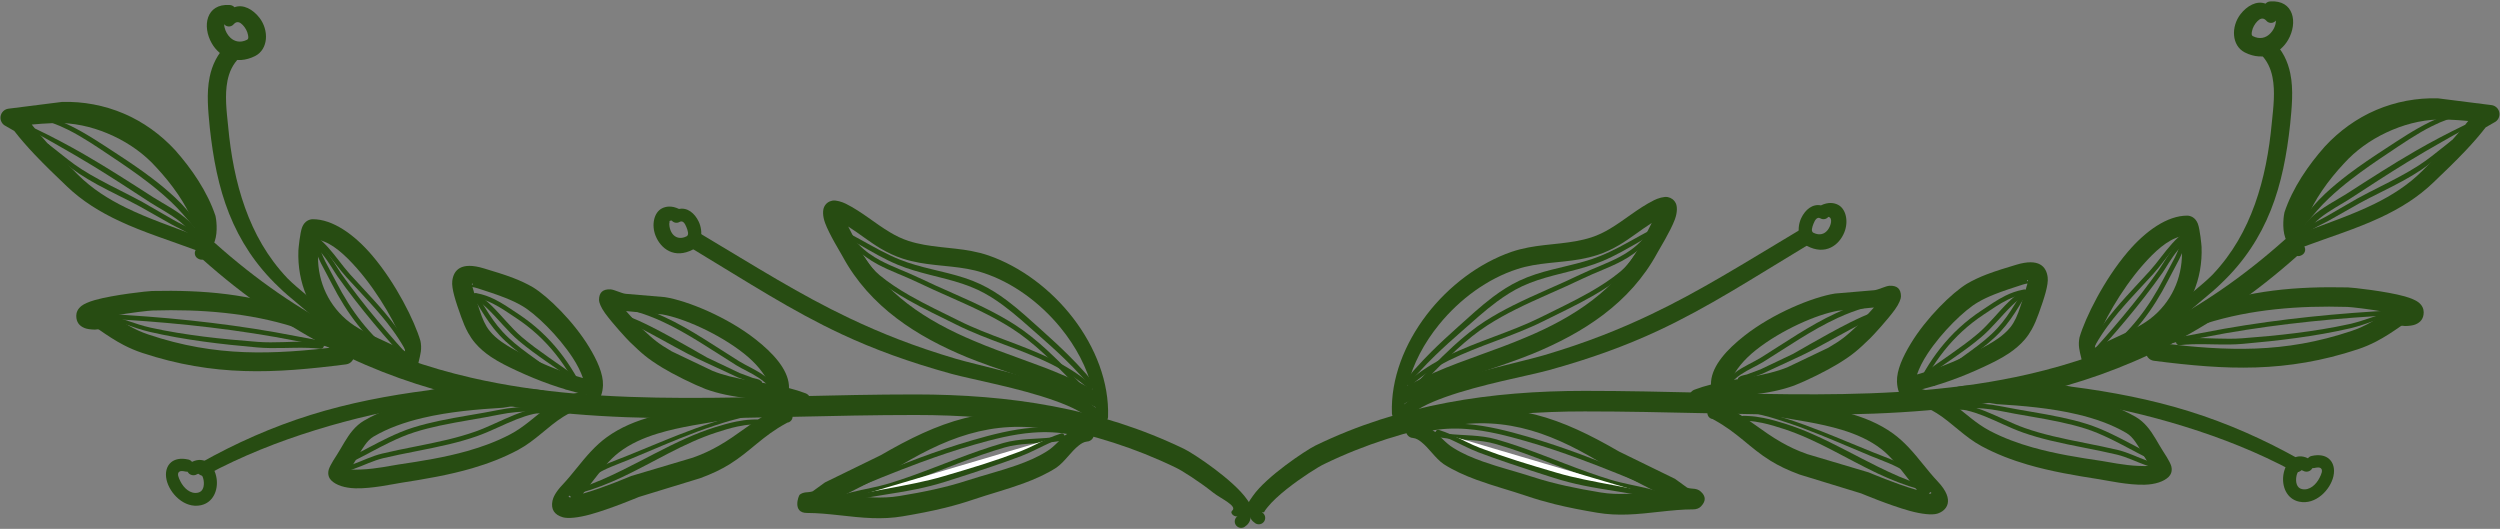 <?xml version="1.0" encoding="UTF-8" standalone="no"?><svg xmlns="http://www.w3.org/2000/svg" xmlns:xlink="http://www.w3.org/1999/xlink" clip-rule="evenodd" fill="#000000" fill-rule="evenodd" height="391.4" preserveAspectRatio="xMidYMid meet" stroke-linejoin="round" stroke-miterlimit="2" version="1" viewBox="125.1 710.7 1850.2 391.4" width="1850.2" zoomAndPan="magnify"><rect x="125.1" y="710.7" width="1850.2" height="391.4" fill="#808080" stroke="none"/><path d="M0 0.328H2083.33V2083.658H0z" fill="none"/><g id="change1_1"><path d="M1059.15,1089.91c-0.493,-0.489 1.297,0.349 1.568,-0.264c0.502,-1.135 1.454,-2.321 2.586,-3.722c3.315,-4.103 8.448,-8.81 14.085,-13.282c10.874,-8.63 23.409,-16.493 27.743,-18.526c30.36,-14.716 61.653,-24.436 93.759,-30.487c32.211,-6.071 65.24,-8.45 98.974,-8.448c121.392,-0.003 229.51,10.785 331.768,-12.7c67.361,-15.471 132.215,-45.673 196.611,-103.272c3.107,-2.778 3.375,-7.556 0.596,-10.663c-2.778,-3.108 -7.556,-3.375 -10.663,-0.597c-62.229,55.613 -124.87,84.791 -189.943,99.721c-101.214,23.22 -208.225,12.302 -328.369,12.3c-34.696,0.002 -68.664,2.47 -101.791,8.724c-33.41,6.308 -65.964,16.463 -97.552,31.793c-7.325,3.67 -36.191,22.9 -46.153,37.19c-2.56,3.673 -5.359,7.302 -4.341,10.012c0.633,1.687 0.834,0.861 1.622,2.32c0.243,0.45 0.046,1.009 0.113,1.496c0.353,2.573 1.793,4.779 4.507,6.549c2.248,1.347 5.166,0.615 6.513,-1.632c1.346,-2.248 0.615,-5.166 -1.633,-6.512Z" fill="#274c12"/></g><g id="change1_2"><path d="M1046.1,1100.7c2.714,-1.77 4.154,-3.977 4.508,-6.549c0.067,-0.488 -0.13,-1.046 0.113,-1.497c0.788,-1.459 0.989,-0.632 1.622,-2.319c1.018,-2.711 -1.781,-6.34 -4.341,-10.012c-9.962,-14.291 -38.828,-33.521 -46.153,-37.191c-31.588,-15.329 -64.142,-25.485 -97.552,-31.792c-33.127,-6.254 -67.095,-8.722 -101.791,-8.725c-120.145,0.003 -227.156,10.921 -328.369,-12.3c-65.073,-14.929 -127.715,-44.107 -189.943,-99.72c-3.107,-2.778 -7.886,-2.511 -10.664,0.596c-2.778,3.108 -2.511,7.886 0.597,10.664c64.395,57.598 129.25,87.801 196.61,103.272c102.259,23.485 210.377,12.697 331.769,12.699c33.734,-0.002 66.763,2.378 98.974,8.449c32.106,6.05 63.398,15.771 93.759,30.486c4.334,2.033 16.868,9.896 27.743,18.526c5.636,4.473 18.027,9.777 14.085,13.283c-2.349,2.089 2.423,5.409 4.154,3.985c-2.248,1.347 -2.979,4.265 -1.633,6.512c1.347,2.248 4.265,2.98 6.512,1.633Z" fill="#274c12"/></g><g id="change1_3"><path d="M1164.65,1009.31c8.743,-4.776 17.684,-8.664 26.698,-12.242c22.302,-8.854 45.217,-15.368 68.013,-24.533c18.81,-7.74 36.699,-17.069 52.362,-28.948c16.104,-12.213 29.857,-27.121 39.93,-45.722c1.542,-2.859 9.767,-16.099 12.978,-24.749c1.981,-5.339 1.776,-9.799 0.665,-12.026c-1.277,-2.557 -3.328,-3.992 -5.926,-4.53c-2.761,-0.571 -7.374,0.93 -10.092,2.286c-12.038,6.011 -21.544,14.531 -32.792,21.211c-4.166,2.473 -8.593,4.68 -13.577,6.298c-15.218,4.938 -31.243,4.538 -46.639,7.478c-4.236,0.809 -8.424,1.857 -12.548,3.262c-23.747,8.226 -46.342,25.11 -62.692,46.441c-16.525,21.558 -26.704,47.516 -25.795,73.022c0.046,2.512 2.124,4.515 4.636,4.468c2.513,-0.046 4.515,-2.124 4.469,-4.636c-0.003,-2.361 0.1,-4.722 0.31,-7.08Zm182.87,-133.594c-8.237,5.207 -15.588,11.284 -23.972,16.249c-5.026,2.977 -10.39,5.583 -16.406,7.512c-4.146,1.329 -8.343,2.314 -12.571,3.075c-15.549,2.8 -31.543,2.347 -46.591,7.315c-21.717,6.957 -42.384,21.997 -57.772,40.916c-11.081,13.622 -19.481,29.254 -23.406,45.492c6.589,-3.668 13.285,-6.935 20.086,-9.907c21.976,-9.605 44.853,-16.334 67.434,-25.984c17.692,-7.392 34.528,-16.236 49.235,-27.508c14.523,-11.13 26.954,-24.645 35.993,-41.528c0.878,-1.633 4.713,-9.192 7.97,-15.632Z" fill="#274c12"/></g><g id="change1_4"><path d="M935.722,1011.96c0.211,2.359 0.314,4.719 0.311,7.08c-0.046,2.513 1.956,4.591 4.469,4.637c2.512,0.046 4.59,-1.956 4.636,-4.468c0.909,-25.507 -9.271,-51.464 -25.795,-73.023c-16.35,-21.33 -38.946,-38.214 -62.692,-46.441c-4.124,-1.404 -8.313,-2.452 -12.548,-3.261c-15.396,-2.941 -31.421,-2.54 -46.639,-7.479c-4.985,-1.617 -9.411,-3.824 -13.577,-6.298c-11.248,-6.68 -20.754,-15.199 -32.792,-21.21c-2.718,-1.357 -7.331,-2.857 -10.092,-2.286c-2.598,0.537 -4.649,1.973 -5.926,4.53c-1.111,2.226 -1.316,6.687 0.665,12.026c3.211,8.65 11.436,21.889 12.978,24.748c10.073,18.602 23.826,33.509 39.929,45.722c15.664,11.88 33.553,21.209 52.363,28.949c22.795,9.164 45.71,15.679 68.013,24.533c9.014,3.578 17.955,7.465 26.697,12.241Zm-182.869,-133.594c3.257,6.441 7.092,14 7.97,15.632c9.039,16.883 21.47,30.398 35.992,41.529c14.708,11.272 31.544,20.116 49.235,27.507c22.582,9.651 45.459,16.38 67.435,25.985c6.8,2.972 13.497,6.239 20.085,9.906c-3.924,-16.237 -12.325,-31.869 -23.405,-45.491c-15.388,-18.919 -36.055,-33.96 -57.772,-40.917c-15.049,-4.967 -31.042,-4.515 -46.591,-7.314c-4.228,-0.762 -8.425,-1.746 -12.571,-3.076c-6.016,-1.929 -11.381,-4.535 -16.406,-7.511c-8.384,-4.966 -15.735,-11.043 -23.972,-16.25Z" fill="#274c12"/></g><g id="change1_5"><path d="M1167.23,1020.05c4.522,-6.009 14.822,-10.906 27.104,-15.342c26.301,-9.501 61.682,-15.857 76.783,-19.993c31.757,-8.765 57.516,-18.258 81.115,-29.273c37.164,-17.346 68.998,-38.209 111.587,-63.878c2.991,-1.795 3.963,-5.681 2.168,-8.672c-1.795,-2.992 -5.681,-3.963 -8.672,-2.168c-42.258,25.24 -74.022,45.392 -110.687,62.819c-22.974,10.919 -47.844,20.885 -78.702,30.002c-15.15,4.51 -50.709,11.751 -77.044,21.926c-14.255,5.507 -25.854,12.037 -30.989,19.185c-1.488,2.025 -1.053,4.877 0.972,6.366c2.024,1.488 4.877,1.053 6.365,-0.972Z" fill="#274c12"/></g><g id="change1_6"><path d="M940.479,1017.31c-5.134,-7.148 -16.733,-13.678 -30.988,-19.185c-26.335,-10.175 -61.894,-17.416 -77.044,-21.926c-30.858,-9.118 -55.729,-19.083 -78.702,-30.002c-36.665,-17.428 -68.429,-37.58 -110.687,-62.82c-2.991,-1.795 -6.877,-0.823 -8.672,2.168c-1.795,2.992 -0.824,6.878 2.168,8.673c42.589,25.669 74.422,46.531 111.586,63.877c23.599,11.015 49.359,20.509 81.115,29.274c15.102,4.135 50.483,10.491 76.784,19.992c12.282,4.437 22.582,9.333 27.103,15.343c1.489,2.025 4.341,2.46 6.366,0.971c2.025,-1.488 2.46,-4.34 0.971,-6.365Z" fill="#274c12"/></g><g id="change1_7"><path d="M1472.75,862.699c-6.181,-1.303 -11.628,3.127 -14.582,9.395c-3.611,7.66 -2.038,17.205 4.185,20.576c13.817,7.321 23.956,-0.595 27.736,-10.123c3.2,-8.067 1.205,-17.2 -4.64,-20.251c-2.989,-1.561 -7.289,-2.229 -12.699,0.403Zm5.468,8.482c-1.381,1.77 -3.898,2.283 -5.886,1.113c-2.521,-1.389 -4.046,1.355 -5.031,3.793c-1.045,2.588 -2.172,5.927 -0.061,6.92c4.728,2.278 8.256,0.745 10.423,-1.98c2.683,-3.374 3.971,-9.258 0.555,-9.846Z" fill="#274c12"/></g><g id="change1_8"><path d="M627.626,865.35c-5.41,-2.632 -9.71,-1.964 -12.699,-0.404c-5.845,3.052 -7.84,12.184 -4.64,20.252c3.78,9.527 13.918,17.444 27.736,10.123c6.223,-3.371 7.796,-12.917 4.185,-20.576c-2.954,-6.269 -8.401,-10.699 -14.582,-9.395Zm-5.416,8.546c-0.565,0.033 -1.061,0.148 -1.497,0.32c-0.32,0.126 -0.003,0.599 -0.099,0.923c-0.275,0.938 -0.221,2.044 -0.039,3.19c0.29,1.834 0.959,3.769 2.138,5.349c2.082,2.789 5.695,4.257 10.423,1.98c2.111,-0.994 0.984,-4.333 -0.061,-6.92c-0.985,-2.439 -2.511,-5.183 -5.031,-3.793c-1.963,1.155 -4.442,0.669 -5.834,-1.049Z" fill="#274c12"/></g><g id="change1_9"><path d="M1391.35,995.288c-4.104,1.031 -8.17,2.263 -12.177,3.79c-2.989,1.067 -4.55,4.361 -3.482,7.351c1.068,2.989 4.362,4.55 7.351,3.482c3.8,-1.268 7.643,-2.262 11.513,-3.068c1.057,1.247 2.744,1.894 4.457,1.542c1.642,-0.338 2.901,-1.512 3.419,-2.988c11.971,-1.911 24.105,-2.744 35.96,-5.26c4.927,-1.046 9.798,-2.389 14.607,-4.129c4.279,-1.657 10.422,-4.427 16.438,-7.408c6.068,-3.006 12.009,-6.217 15.846,-8.571c5.605,-3.453 9.286,-5.999 12.657,-8.724c3.452,-2.791 6.581,-5.762 11.149,-10.164c2.191,-2.11 12.899,-13.721 18.439,-21.386c3.063,-4.238 4.457,-7.995 4.44,-9.65c0.008,-5.879 -3.115,-8.131 -8.422,-7.915c-2.824,0.115 -8.157,2.954 -11.268,3.287c0,0 -29.078,2.464 -29.078,2.464c-16.717,2.642 -46.255,14.832 -67.093,31.233c-12.896,10.149 -23.695,21.85 -24.691,33.928c-0.061,0.738 -0.087,1.466 -0.065,2.186Zm120.591,-57.014l-26.664,2.448c-15.194,2.539 -41.854,14.083 -60.748,29.101c-8.657,6.881 -15.019,14.578 -18.413,22.355c9.74,-1.746 19.539,-3.149 29.125,-5.578c4.26,-1.079 8.472,-2.382 12.611,-4.051l30.27,-14.453c5.032,-2.94 8.359,-5.094 11.395,-7.441c3.236,-2.503 6.156,-5.203 10.447,-9.175l11.977,-13.206Z" fill="#274c12"/></g><g id="change1_10"><path d="M697.944,1008.05c0.517,1.476 1.776,2.649 3.419,2.987c1.712,0.352 3.4,-0.295 4.456,-1.542c3.871,0.806 7.714,1.801 11.514,3.069c2.989,1.067 6.283,-0.493 7.351,-3.482c1.068,-2.99 -0.493,-6.284 -3.482,-7.352c-4.007,-1.527 -8.073,-2.758 -12.177,-3.79c0.021,-0.719 -0.004,-1.447 -0.065,-2.186c-0.997,-12.077 -11.795,-23.778 -24.691,-33.928c-20.839,-16.4 -50.376,-28.59 -67.094,-31.232l-29.077,-2.464c-3.112,-0.333 -8.444,-3.173 -11.268,-3.287c-5.307,-0.216 -8.43,2.036 -8.423,7.915c-0.016,1.655 1.378,5.412 4.441,9.65c5.54,7.665 16.248,19.276 18.438,21.386c4.569,4.402 7.698,7.372 11.15,10.163c3.371,2.725 7.052,5.272 12.657,8.725c3.837,2.354 9.778,5.565 15.846,8.571c6.016,2.98 12.159,5.75 16.438,7.407c4.809,1.741 9.68,3.083 14.607,4.129c11.854,2.517 23.989,3.35 35.96,5.261Zm-109.511,-67.123l11.978,13.205c4.291,3.972 7.211,6.672 10.447,9.175c3.035,2.348 6.363,4.502 11.395,7.442c-0,-0 30.27,14.453 30.27,14.453c4.139,1.668 8.35,2.971 12.611,4.051c9.586,2.429 19.385,3.832 29.124,5.578c-3.393,-7.777 -9.755,-15.474 -18.412,-22.355c-18.895,-15.018 -45.554,-26.562 -60.748,-29.101l-26.665,-2.448Z" fill="#274c12"/></g><g id="change1_11"><path d="M1541.47,1000.04c0.535,0.027 1.082,-0.026 1.628,-0.163c8.66,-2.028 17.035,-4.525 25.288,-7.448c8.194,-2.901 16.255,-6.239 24.339,-9.995c6.312,-2.934 13.041,-6.17 19.101,-10.223c4.388,-2.934 8.405,-6.32 11.768,-10.248c2.041,-2.383 3.733,-4.923 5.21,-7.572c2.074,-3.719 3.671,-7.68 5.148,-11.776c4.137,-11.476 7.254,-21.125 6.603,-26.636c-0.948,-8.028 -6.444,-14.49 -23.395,-9.306c-7.046,2.155 -14.573,4.342 -21.769,7.11c-5.12,1.97 -10.068,4.248 -14.619,6.919c-10.953,6.66 -30.066,25.284 -41.558,44.306c-5.94,9.833 -10.476,19.773 -10.192,28.172c0.188,5.544 1.854,10.277 5.296,13.943c1.37,2.107 4.193,2.705 6.3,1.335c2.107,-1.37 2.705,-4.192 1.335,-6.299c-0.294,-0.697 -0.443,-1.402 -0.483,-2.119Zm84.139,-79.567c-1.121,0.216 -2.58,0.539 -3.796,0.935c-6.681,2.177 -13.808,4.418 -20.639,7.141c-4.293,1.711 -8.47,3.608 -12.29,5.881c-9.796,5.623 -26.677,21.909 -37.401,38.295c-3.378,5.161 -5.992,10.311 -7.642,15.125c6.93,-1.962 13.668,-4.242 20.31,-6.824c7.734,-3.008 15.323,-6.443 22.923,-10.269c5.63,-2.834 11.641,-5.928 17.019,-9.754c3.268,-2.326 6.281,-4.943 8.756,-7.994c1.735,-2.14 3.064,-4.453 4.203,-6.859c1.253,-2.649 2.244,-5.427 3.184,-8.273c1.853,-5.605 3.587,-10.659 4.6,-14.827c0.189,-0.775 0.517,-1.713 0.773,-2.577Zm0.378,-1.407c0.141,-0.735 0.067,-1.215 -0.466,-1.14c-0.563,0.079 -0.127,0.615 0.466,1.14Z" fill="#274c12"/></g><g id="change1_12"><path d="M558.9,1002.69c-0.041,0.717 -0.189,1.421 -0.483,2.118c-1.37,2.107 -0.772,4.93 1.335,6.3c2.107,1.37 4.93,0.771 6.299,-1.336c3.443,-3.666 5.109,-8.399 5.296,-13.943c0.285,-8.399 -4.251,-18.338 -10.192,-28.171c-11.491,-19.023 -30.605,-37.647 -41.557,-44.306c-4.551,-2.672 -9.499,-4.949 -14.619,-6.919c-7.197,-2.769 -14.723,-4.955 -21.769,-7.11c-16.951,-5.185 -22.447,1.278 -23.395,9.305c-0.651,5.512 2.465,15.161 6.603,26.637c1.476,4.095 3.074,8.057 5.148,11.776c1.477,2.648 3.168,5.188 5.209,7.572c3.364,3.928 7.381,7.314 11.769,10.248c6.06,4.052 12.789,7.289 19.101,10.223c8.083,3.756 16.145,7.093 24.339,9.995c8.252,2.923 16.628,5.419 25.288,7.448c0.546,0.137 1.093,0.189 1.628,0.163Zm-84.14,-79.567c0.257,0.864 0.585,1.802 0.774,2.577c1.013,4.168 2.747,9.221 4.6,14.827c0.94,2.845 1.931,5.624 3.184,8.273c1.139,2.406 2.468,4.718 4.203,6.858c2.474,3.052 5.488,5.669 8.756,7.994c5.378,3.827 11.389,6.921 17.019,9.754c7.6,3.826 15.189,7.261 22.923,10.269c6.641,2.583 13.38,4.863 20.309,6.825c-1.649,-4.815 -4.263,-9.965 -7.641,-15.125c-10.724,-16.387 -27.605,-32.672 -37.401,-38.295c-3.821,-2.273 -7.997,-4.171 -12.29,-5.882c-6.831,-2.722 -13.958,-4.963 -20.639,-7.14c-1.216,-0.396 -2.675,-0.719 -3.797,-0.935Zm-0.377,-1.407c0.593,-0.525 1.028,-1.061 0.466,-1.14c-0.533,-0.075 -0.607,0.405 -0.466,1.14Z" fill="#274c12"/></g><g id="change1_13"><path d="M1675.75,981.622c0.65,-0.137 1.284,-0.393 1.879,-0.764c10.787,-6.565 23.433,-10.589 34.889,-16.422c5.427,-2.762 10.593,-5.917 15.274,-9.783c9.19,-7.619 16.077,-17.018 20.574,-27.478c4.475,-10.409 6.524,-21.892 6.067,-33.766c-0.039,-0.943 -1.113,-13.059 -2.807,-17.284c-1.89,-4.714 -5.614,-5.824 -7.87,-5.839c-14.542,0.007 -30.474,11.025 -43.983,26.892c-17.503,20.559 -31.384,48.545 -35.655,63.175c-0.506,2.424 -0.678,5.121 -0.279,7.973c0.643,4.599 2.349,9.551 2.808,13.475c0.061,2.512 2.149,4.503 4.661,4.443c2.5,-0.06 4.483,-2.127 4.442,-4.622Zm62.823,-95.84c-9.388,2.411 -18.763,10.958 -27.622,21.056c-16.43,18.726 -30.316,43.887 -34.645,57.265c-0.484,1.174 -0.747,2.54 -0.837,4.006c9.877,-5.599 20.923,-9.701 31.026,-15.157c4.504,-2.432 8.796,-5.164 12.649,-8.51c7.343,-6.351 12.782,-14.109 16.272,-22.685c3.487,-8.567 4.975,-17.969 4.426,-27.654c-0.022,-0.408 -0.72,-4.869 -1.269,-8.321Z" fill="#274c12"/></g><g id="change1_14"><path d="M424.625,984.273c-0.04,2.494 1.943,4.562 4.442,4.621c2.513,0.061 4.601,-1.93 4.661,-4.443c0.46,-3.924 2.166,-8.876 2.809,-13.474c0.399,-2.853 0.227,-5.549 -0.279,-7.974c-4.272,-14.629 -18.152,-42.616 -35.656,-63.175c-13.508,-15.867 -29.44,-26.884 -43.982,-26.891c-2.256,0.014 -5.98,1.125 -7.87,5.839c-1.694,4.225 -2.768,16.341 -2.807,17.283c-0.457,11.874 1.592,23.358 6.067,33.767c4.497,10.459 11.384,19.858 20.574,27.478c4.681,3.866 9.847,7.02 15.273,9.783c11.457,5.833 24.103,9.857 34.89,16.421c0.594,0.372 1.229,0.627 1.878,0.765Zm-62.823,-95.84c-0.548,3.452 -1.246,7.912 -1.268,8.321c-0.549,9.684 0.939,19.087 4.426,27.654c3.49,8.576 8.929,16.333 16.272,22.685c3.852,3.345 8.145,6.078 12.649,8.51c10.103,5.455 21.149,9.558 31.026,15.156c-0.09,-1.465 -0.353,-2.831 -0.838,-4.005c-4.328,-13.379 -18.215,-38.54 -34.644,-57.266c-8.859,-10.098 -18.235,-18.645 -27.623,-21.055Z" fill="#274c12"/></g><g id="change1_15"><path d="M1732.57,956.246c2.327,-4.158 5.417,-7.931 8.905,-11.48c8.514,-8.665 19.229,-16.074 27.521,-24.345c16.934,-16.035 28.716,-34.222 36.684,-54.199c7.865,-19.718 11.883,-41.146 14.32,-63.568c1.214,-12.351 2.57,-25.579 0.12,-37.516c-1.838,-8.955 -5.71,-17.229 -12.941,-24.123c-2.648,-2.543 -6.862,-2.457 -9.404,0.191c-2.543,2.648 -2.457,6.862 0.191,9.404c5.086,4.919 7.683,10.85 8.949,17.199c2.127,10.668 0.661,22.465 -0.468,33.485c-1.96,21.287 -5.739,41.535 -12.527,60.477c-6.751,18.843 -16.439,36.452 -31.363,52.211c-8.284,8.308 -18.955,15.802 -27.5,24.466c-4.068,4.125 -7.68,8.502 -10.419,13.325c-1.235,2.189 -0.459,4.968 1.73,6.202c2.189,1.235 4.968,0.46 6.202,-1.729Z" fill="#274c12"/></g><g id="change1_16"><path d="M375.731,954.423c-2.739,-4.822 -6.351,-9.2 -10.419,-13.324c-8.545,-8.665 -19.216,-16.159 -27.501,-24.466c-14.923,-15.759 -24.611,-33.369 -31.363,-52.211c-6.787,-18.942 -10.567,-39.19 -12.526,-60.478c-1.13,-11.019 -2.595,-22.817 -0.468,-33.484c1.265,-6.35 3.863,-12.28 8.949,-17.199c2.648,-2.543 2.734,-6.757 0.191,-9.405c-2.542,-2.648 -6.756,-2.733 -9.404,-0.191c-7.232,6.894 -11.103,15.169 -12.941,24.124c-2.45,11.937 -1.094,25.165 0.119,37.516c2.437,22.422 6.455,43.849 14.321,63.568c7.968,19.976 19.75,38.164 36.683,54.199c8.293,8.27 19.008,15.68 27.522,24.345c3.487,3.549 6.578,7.322 8.905,11.479c1.234,2.189 4.013,2.964 6.202,1.73c2.189,-1.234 2.964,-4.014 1.73,-6.203Z" fill="#274c12"/></g><g id="change1_17"><path d="M1801.76,713.414c-6.502,-2.454 -13.656,1.531 -18.507,7.801c-7.116,9.197 -6.651,23.235 3.22,28.312c14.167,7.08 26.312,0.519 31.997,-9.278c7.419,-12.783 4.195,-29.589 -12.988,-28.499c-1.478,-0 -2.808,0.641 -3.722,1.664Zm7.647,12.515c-0.225,0.292 -0.494,0.556 -0.801,0.789c-2.004,1.524 -4.869,1.135 -6.394,-0.87c-2.428,-2.553 -4.747,-1.197 -6.557,0.658c-1.889,1.938 -3.427,4.664 -3.923,7.363c-0.264,1.432 -0.545,2.996 0.755,3.629c4.986,2.495 9.315,1.232 12.275,-1.523c2.756,-2.565 4.516,-6.164 4.653,-9.377l-0.008,-0.669Z" fill="#274c12"/></g><g id="change1_18"><path d="M298.613,716.065c-0.913,-1.023 -2.243,-1.665 -3.722,-1.665c-17.182,-1.089 -20.406,15.717 -12.987,28.5c5.685,9.797 17.83,16.358 31.997,9.277c9.871,-5.077 10.335,-19.115 3.22,-28.312c-4.851,-6.269 -12.005,-10.255 -18.508,-7.8Zm-7.604,12.568c-0.014,0.806 0.109,1.66 0.312,2.498c0.643,2.664 2.096,5.433 4.291,7.495c2.947,2.769 7.288,4.017 12.275,1.523c1.3,-0.633 1.019,-2.197 0.755,-3.63c-0.496,-2.699 -2.034,-5.425 -3.923,-7.362c-1.81,-1.856 -4.129,-3.211 -6.557,-0.659c-1.525,2.005 -4.39,2.395 -6.395,0.871c-0.287,-0.219 -0.541,-0.465 -0.758,-0.736Z" fill="#274c12"/></g><g id="change1_19"><path d="M1817.48,888.92c-0.583,1.204 -0.673,2.64 -0.138,3.979c0.671,1.676 2.156,2.785 3.819,3.048c0.418,1.201 0.763,2.123 1.261,2.614c1.964,1.938 4.164,2.27 6.619,0.674c2.047,-1.331 2.67,-4.035 1.441,-6.117c18.733,-6.959 38.338,-13.007 56.531,-21.524c14.105,-6.604 27.361,-14.686 38.817,-25.676c7.871,-7.526 16.173,-15.467 23.923,-23.654c5.361,-5.663 10.453,-11.448 14.962,-17.305l6.25,-3.606c2.726,-1.242 4.311,-4.129 3.895,-7.096c-0.415,-2.967 -2.732,-5.307 -5.695,-5.752l-39.738,-5.018c-15.616,-0.474 -31.299,2.466 -45.713,8.595c-14.407,6.126 -27.415,15.533 -38.106,27.128c-6.021,6.812 -11.997,14.453 -17.146,22.588c-5.288,8.355 -9.748,17.192 -12.681,26.09c-0.339,1.274 -2.072,11.253 0.626,18.879c0.297,0.84 0.669,1.535 1.073,2.153Zm134.305,-88.69c-2.43,-0.227 -4.986,-0.44 -7.539,-0.621c-5.394,-0.383 -10.765,-0.578 -14.819,-0.45c-13.239,0.401 -26.224,3.974 -38.241,9.623c-11.861,5.575 -22.776,13.312 -31.589,23.144c-5.573,5.961 -11.102,12.68 -15.956,19.827c-4.608,6.785 -8.658,13.923 -11.421,21.205c0.288,0.051 -0.204,0.513 -0.237,0.601l0.237,-0.601l-0.017,-0.007c-2.057,-0.254 -1.255,4.629 -1.012,9.16c17.038,-6.486 34.67,-12.42 51.064,-20.452c12.861,-6.3 24.937,-13.923 35.277,-24.228c7.557,-7.557 15.543,-15.517 22.956,-23.731c3.992,-4.424 7.809,-8.924 11.297,-13.47Z" fill="#274c12"/></g><g id="change1_20"><path d="M269.894,895.769c-1.229,2.082 -0.607,4.786 1.441,6.117c2.454,1.596 4.655,1.263 6.619,-0.674c0.498,-0.491 0.843,-1.413 1.26,-2.614c1.664,-0.263 3.149,-1.372 3.82,-3.048c0.535,-1.339 0.445,-2.775 -0.138,-3.98c0.404,-0.617 0.776,-1.313 1.073,-2.153c2.698,-7.625 0.965,-17.604 0.626,-18.878c-2.933,-8.899 -7.393,-17.735 -12.682,-26.09c-5.149,-8.135 -11.124,-15.776 -17.146,-22.589c-10.691,-11.594 -23.699,-21.002 -38.105,-27.127c-14.415,-6.129 -30.097,-9.069 -45.713,-8.596l-39.739,5.018c-2.962,0.446 -5.279,2.786 -5.694,5.753c-0.416,2.967 1.169,5.853 3.895,7.096l6.25,3.605c4.509,5.858 9.6,11.643 14.961,17.306c7.751,8.187 16.053,16.128 23.924,23.653c11.456,10.991 24.711,19.073 38.816,25.676c18.194,8.517 37.799,14.565 56.532,21.525Zm-1.738,-20.16c-2.763,-7.283 -6.813,-14.42 -11.422,-21.206c-4.853,-7.147 -10.383,-13.866 -15.955,-19.826c-8.813,-9.832 -19.728,-17.57 -31.589,-23.145c-12.018,-5.648 -25.002,-9.222 -38.241,-9.623c-4.054,-0.128 -9.425,0.068 -14.819,0.45c-2.553,0.181 -5.109,0.395 -7.539,0.622c3.487,4.546 7.305,9.046 11.297,13.469c7.413,8.214 15.399,16.175 22.956,23.732c10.34,10.305 22.416,17.928 35.277,24.228c16.394,8.031 34.026,13.966 51.064,20.451c0.243,-4.53 1.045,-9.414 -1.012,-9.159l-0.017,0.007l0.237,0.601c-0.033,-0.088 -0.525,-0.55 -0.237,-0.601Z" fill="#274c12"/></g><g id="change1_21"><path d="M1713.72,968.509c-0.214,0.516 -0.358,1.07 -0.43,1.651c-0.464,3.705 2.169,7.089 5.874,7.553c26.851,3.437 51.263,5.701 75.574,4.917c24.425,-0.788 48.748,-4.643 75.288,-13.418c4.945,-1.639 9.422,-3.584 13.683,-5.794c6.282,-3.257 12.085,-7.1 18.262,-11.408c0.766,-0.535 2.085,0.011 3.268,-0.023c2.822,-0.081 5.479,-0.381 7.338,-1.117c3.936,-1.558 6.241,-4.361 6.249,-9.079c0.004,-2.372 -0.949,-5.124 -3.95,-7.419c-1.886,-1.442 -5.402,-3.018 -9.97,-4.302c-13.824,-3.888 -39.016,-6.594 -42.117,-6.67c-19.003,-0.398 -37.293,0.079 -55.325,2.367c-18.166,2.305 -36.053,6.414 -54.186,12.763c-10.246,3.657 -21.162,7.282 -31.604,11.717c-7.185,3.051 -14.147,6.464 -20.537,10.497c-1.935,1.222 -2.354,2.555 -2.489,3.026c-0.536,1.864 -0.335,7.118 5.429,6.428c0.899,-0.107 4.206,-1.25 5.618,-1.282l4.025,-0.407Zm177.61,-26.714c-12.175,-2.354 -26.71,-3.889 -28.911,-3.947c-18.309,-0.556 -35.919,-0.096 -53.336,1.766c-17.33,1.853 -34.481,5.072 -51.913,10.593c-10.19,3.16 -21.035,6.266 -31.456,10.163l-1.863,0.71c0.436,0.746 0.663,1.624 0.608,2.549c-0.021,0.368 -0.086,0.723 -0.193,1.058c24.75,2.958 47.418,4.824 69.983,3.974c23.128,-0.872 46.146,-4.623 71.241,-13.056c5.281,-1.77 9.927,-3.956 14.373,-6.477c3.886,-2.204 7.621,-4.664 11.467,-7.333Z" fill="#274c12"/></g><g id="change1_22"><path d="M386.651,971.159l4.025,0.408c1.411,0.032 4.719,1.174 5.618,1.282c3.16,0.378 4.553,-1.745 4.991,-2.467c0.666,-1.097 0.885,-2.407 0.438,-3.962c-0.135,-0.471 -0.554,-1.803 -2.489,-3.025c-6.39,-4.033 -13.352,-7.446 -20.537,-10.498c-10.442,-4.434 -21.359,-8.059 -31.604,-11.717c-18.134,-6.348 -36.02,-10.458 -54.186,-12.762c-18.032,-2.288 -36.322,-2.765 -55.326,-2.367c-3.101,0.076 -28.292,2.782 -42.116,6.669c-4.568,1.285 -8.084,2.86 -9.97,4.303c-3.001,2.295 -3.954,5.047 -3.95,7.419c0.008,4.717 2.313,7.521 6.248,9.078c1.86,0.736 4.517,1.036 7.339,1.118c1.183,0.034 2.502,-0.512 3.268,0.022c6.177,4.309 11.98,8.151 18.262,11.409c4.261,2.209 8.738,4.155 13.683,5.794c26.54,8.774 50.863,12.63 75.288,13.417c24.311,0.785 48.723,-1.479 75.574,-4.917c3.705,-0.463 6.337,-3.847 5.874,-7.553c-0.072,-0.58 -0.217,-1.134 -0.43,-1.651Zm-10.131,-7.428l-1.863,-0.711c-10.422,-3.897 -21.266,-7.003 -31.457,-10.162c-17.431,-5.522 -34.583,-8.74 -51.912,-10.593c-17.417,-1.862 -35.027,-2.322 -53.336,-1.767c-2.201,0.059 -16.736,1.594 -28.911,3.948c3.846,2.669 7.58,5.128 11.467,7.332c4.446,2.522 9.092,4.707 14.372,6.477c25.095,8.434 48.114,12.185 71.241,13.056c22.566,0.851 45.234,-1.016 69.984,-3.973c-0.107,-0.336 -0.172,-0.691 -0.193,-1.058c-0.055,-0.926 0.172,-1.804 0.608,-2.549Z" fill="#274c12"/></g><g id="change1_23"><path d="M1562.97,1004.78c-4.82,-2.741 -10.048,-4.943 -16.023,-6.236c-3.285,-0.73 -6.546,1.345 -7.276,4.63c-0.73,3.286 1.345,6.546 4.631,7.277c5.37,1.224 9.95,3.406 14.163,6.057c11.484,7.224 20.546,17.608 33.329,24.478c10.838,5.808 22.278,10.174 34.033,13.606c17.237,5.034 35.155,8.043 52.783,10.786c5.963,0.927 21.529,4.385 33.62,4.054c7.772,-0.213 14.268,-2.257 17.891,-5.858c1.439,-1.449 2.85,-4.039 1.94,-7.739c-0.826,-3.356 -6.061,-11.098 -6.171,-11.269c-3.701,-5.774 -7.049,-12.672 -11.679,-18.073c-2.442,-2.849 -5.209,-5.324 -8.442,-7.196c-12.108,-6.998 -25.823,-11.786 -40.145,-14.988c-20.602,-4.605 -42.43,-5.99 -62.128,-6.824c-4.279,-0.045 -18.86,-2.586 -28.55,-0.728c-5.918,1.135 -10.311,3.728 -11.976,8.023Zm153.188,50.605l-2.029,-3.334c-2.92,-4.623 -5.536,-10.047 -8.919,-14.68c-1.791,-2.453 -3.791,-4.688 -6.367,-6.202c-10.902,-6.417 -23.313,-10.72 -36.231,-13.782c-19.793,-4.694 -40.783,-6.453 -59.747,-7.595c-3.512,-0.324 -14.206,-3.137 -23.066,-3.201c-3.99,-0.028 -7.92,-0.674 -8.506,2.307c-0.062,0.399 -0.174,0.779 -0.334,1.131c8.716,6.434 16.572,14.184 26.872,19.555c10.092,5.278 20.739,9.186 31.655,12.268c16.726,4.721 34.091,7.485 51.173,10.004c4.868,0.718 16.555,3.254 26.97,3.636c3.108,0.114 6.112,0.266 8.529,-0.107Z" fill="#274c12"/></g><g id="change1_24"><path d="M537.407,1007.44c-1.665,-4.296 -6.058,-6.889 -11.977,-8.024c-9.689,-1.858 -24.27,0.683 -28.549,0.728c-19.698,0.834 -41.526,2.22 -62.128,6.825c-14.322,3.201 -28.038,7.989 -40.145,14.988c-3.233,1.871 -6,4.347 -8.442,7.196c-4.63,5.4 -7.978,12.299 -11.68,18.073c-0.109,0.171 -5.344,7.913 -6.17,11.269c-0.91,3.699 0.501,6.289 1.94,7.738c3.623,3.601 10.119,5.646 17.89,5.859c12.091,0.331 27.658,-3.127 33.62,-4.055c17.629,-2.742 35.547,-5.751 52.784,-10.785c11.755,-3.433 23.194,-7.799 34.033,-13.606c12.783,-6.87 21.845,-17.254 33.329,-24.478c4.213,-2.651 8.793,-4.833 14.163,-6.058c3.286,-0.73 5.361,-3.99 4.631,-7.276c-0.731,-3.286 -3.991,-5.36 -7.277,-4.63c-5.974,1.293 -11.202,3.495 -16.022,6.236Zm-7.989,5.249c-0.16,-0.352 -0.272,-0.732 -0.334,-1.132c-0.587,-2.981 -4.516,-2.335 -8.506,-2.306c-8.86,0.063 -19.554,2.877 -23.066,3.201c-18.964,1.142 -39.954,2.901 -59.748,7.594c-12.917,3.063 -25.329,7.365 -36.23,13.783c-2.576,1.514 -4.576,3.749 -6.367,6.201c-3.383,4.634 -5.999,10.058 -8.919,14.68l-2.029,3.334c2.417,0.374 5.421,0.222 8.528,0.108c10.416,-0.382 22.103,-2.919 26.971,-3.636c17.082,-2.519 34.447,-5.283 51.173,-10.005c10.916,-3.082 21.563,-6.989 31.655,-12.268c10.3,-5.371 18.156,-13.121 26.872,-19.554Z" fill="#274c12"/></g><g id="change1_25"><path d="M1612.48,1001.88c0.122,-0.859 1.359,-0.398 2.568,-0.606c3.006,-0.52 6.941,-0.368 11.156,0.057c12.648,1.274 27.564,5.255 30.393,5.677c29.53,4.333 57.747,10.829 85.223,19.348c27.54,8.538 54.372,19.12 80.593,33.191c2.406,1.323 5.433,0.444 6.756,-1.961c1.323,-2.406 0.444,-5.433 -1.962,-6.756c-26.573,-14.975 -53.676,-26.918 -81.89,-35.72c-28.031,-8.744 -57.103,-14.359 -87.319,-18.262c-3.803,-0.482 -28.778,-6.547 -42.194,-5.074c-7.375,0.809 -11.785,4.182 -12.353,8.921c-0.328,2.491 1.43,4.78 3.921,5.107c2.492,0.327 4.781,-1.43 5.108,-3.922Z" fill="#274c12"/></g><g id="change1_26"><path d="M496.924,1003.34c-0.569,-4.738 -4.978,-8.111 -12.354,-8.921c-13.415,-1.473 -38.39,4.593 -42.194,5.075c-30.216,3.903 -59.287,9.518 -87.318,18.262c-28.214,8.801 -55.317,20.744 -81.891,35.72c-2.405,1.323 -3.284,4.35 -1.961,6.755c1.323,2.406 4.35,3.285 6.756,1.962c26.221,-14.071 53.053,-24.653 80.593,-33.192c27.475,-8.518 55.692,-15.015 85.223,-19.347c2.828,-0.422 17.745,-4.404 30.393,-5.678c4.215,-0.424 8.15,-0.576 11.156,-0.057c1.209,0.209 2.445,-0.252 2.568,0.607c0.327,2.492 2.616,4.249 5.107,3.922c2.492,-0.328 4.249,-2.616 3.922,-5.108Z" fill="#274c12"/></g><g id="change1_27"><path d="M1833.19,1049.87c-9.616,-4.65 -16.824,2.66 -18.225,12.386c-1.209,8.388 2.421,17.705 11.626,19.708c12.216,2.659 23.141,-8.742 25.412,-18.757c1.233,-5.443 -0.025,-10.305 -3.448,-13.096c-2.55,-2.078 -6.63,-3.328 -12.701,-1.96c-1.109,0.244 -2.034,0.874 -2.664,1.719Zm3.247,7.292l-0.12,0.225c-1.396,2.334 -4.424,3.095 -6.758,1.699c-3.056,-1.846 -4.54,1.564 -5.004,4.595c-0.552,3.612 0.144,8.074 4.105,8.973c5.765,1.307 10.658,-3.497 13.066,-8.286c1.404,-2.793 2.699,-5.707 0.974,-7.139c-0.961,-0.797 -2.567,-0.656 -4.877,-0.157c-0.467,0.104 -0.933,0.131 -1.386,0.09Z" fill="#274c12"/></g><g id="change1_28"><path d="M267.187,1052.52c-0.63,-0.845 -1.555,-1.475 -2.665,-1.72c-6.07,-1.367 -10.15,-0.118 -12.7,1.961c-3.423,2.791 -4.682,7.653 -3.448,13.095c2.271,10.016 13.196,21.416 25.412,18.758c9.204,-2.003 12.835,-11.32 11.626,-19.708c-1.401,-9.727 -8.609,-17.036 -18.225,-12.386Zm-3.247,7.292c-0.453,0.041 -0.919,0.013 -1.387,-0.09c-2.309,-0.499 -3.915,-0.641 -4.876,0.157c-1.725,1.432 -0.43,4.346 0.974,7.139c2.408,4.788 7.301,9.593 13.066,8.285c3.961,-0.898 4.657,-5.36 4.104,-8.972c-0.463,-3.031 -1.947,-6.442 -5.003,-4.595c-2.334,1.396 -5.362,0.635 -6.758,-1.699l-0.12,-0.225Z" fill="#274c12"/></g><g id="change1_29"><path d="M1392.66,1020.86c0.216,0.152 0.446,0.286 0.688,0.407c17.868,9.654 26.478,20.769 42.053,30.409c5.982,3.702 12.969,7.08 21.591,10.239l45.432,13.913c0.952,0.344 20.632,8.696 36.02,12.951c8.725,2.412 16.42,3.208 20.239,2.106c6.867,-1.983 13.893,-9.727 0.473,-23.879c-7.465,-7.873 -13.896,-17.119 -21.444,-25.105c-3.57,-3.777 -7.365,-7.295 -11.566,-10.334c-10.114,-7.312 -21.831,-12.126 -34.215,-15.395c-17.418,-4.597 -36.097,-6.224 -52.813,-8.56c-6.766,-0.943 -23.886,-5.233 -35.371,-3.966c-8.593,0.948 -14.439,4.779 -15.031,12.253c-0.244,2.455 1.513,4.651 3.944,4.961Zm159.973,55.148c1.215,0.211 1.919,0.073 1.715,-0.687c-0.237,-0.884 -1.005,-0.212 -1.715,0.687Zm-147.5,-62.868c14.852,7.903 24.079,16.815 38.347,24.909c5.34,3.029 11.403,6.023 18.963,8.681c0,0 45.626,13.576 45.626,13.576c0.92,0.337 19.928,8.511 34.79,12.747l0.958,0.293c-5.76,-6.985 -11.058,-14.577 -17.096,-21.371c-2.849,-3.206 -5.848,-6.247 -9.226,-8.872c-8.524,-6.63 -18.566,-11.021 -29.166,-14.248c-16.748,-5.097 -34.822,-7.378 -50.964,-10.29c-5.467,-0.988 -18.06,-4.728 -28.414,-5.255c-1.311,-0.067 -2.603,-0.147 -3.818,-0.17Z" fill="#274c12"/></g><g id="change1_30"><path d="M707.714,1023.51c2.431,-0.31 4.188,-2.507 3.944,-4.962c-0.592,-7.473 -6.438,-11.304 -15.031,-12.252c-11.485,-1.267 -28.605,3.023 -35.371,3.966c-16.716,2.336 -35.395,3.962 -52.814,8.56c-12.383,3.269 -24.1,8.083 -34.215,15.395c-4.2,3.038 -7.996,6.557 -11.566,10.334c-7.547,7.986 -13.978,17.231 -21.443,25.104c-4.811,5.073 -6.718,9.065 -7.242,11.616c-1.326,6.458 1.482,10.464 7.715,12.263c3.819,1.103 11.514,0.307 20.239,-2.105c15.388,-4.255 35.068,-12.607 36.019,-12.951c0,0 45.433,-13.913 45.433,-13.913c8.622,-3.159 15.609,-6.537 21.591,-10.239c15.575,-9.641 24.185,-20.755 42.053,-30.409c0.242,-0.121 0.472,-0.255 0.688,-0.407Zm-159.973,55.147c-0.71,-0.898 -1.478,-1.571 -1.715,-0.687c-0.205,0.761 0.5,0.899 1.715,0.687Zm147.499,-62.867c-1.215,0.022 -2.507,0.103 -3.818,0.17c-10.353,0.526 -22.946,4.267 -28.414,5.255c-16.141,2.912 -34.215,5.193 -50.963,10.29c-10.601,3.226 -20.643,7.618 -29.166,14.247c-3.378,2.626 -6.377,5.666 -9.226,8.873c-6.038,6.794 -11.336,14.386 -17.097,21.371l0.959,-0.293c14.862,-4.236 33.87,-12.41 34.79,-12.747l45.626,-13.576c7.56,-2.659 13.623,-5.652 18.963,-8.682c14.267,-8.093 23.495,-17.005 38.346,-24.908Z" fill="#274c12"/></g><g id="change1_31"><path d="M1172.74,1024.04c-0.45,-0.034 -0.907,-0.049 -1.371,-0.048c-2.991,-0.161 -5.55,2.137 -5.711,5.128c-0.161,2.991 2.137,5.55 5.128,5.711c2.387,0.263 4.245,1.467 6.005,2.835c5.96,4.631 10.397,12.08 16.669,16.47c7.341,4.737 15.733,8.476 24.468,11.685c12.289,4.513 25.276,7.95 36.714,11.843c6.986,2.378 13.936,4.392 20.926,6.128c10.412,2.585 20.907,4.559 31.705,6.386c7.477,1.264 14.941,1.566 22.387,1.316c16.256,-0.546 32.41,-3.797 48.446,-3.824c0.862,-0.002 1.381,-0.066 1.612,-0.101c2.696,-0.412 3.912,-1.762 4.423,-2.305c3.151,-3.348 3.972,-7.171 -0.663,-11.025c-0.269,-0.223 -1.525,-1.348 -4.014,-1.736c-0.965,-0.151 -4.462,-0.262 -5.711,-0.883l-8.988,-6.515l-41.458,-20.244c-21.013,-12.197 -41.02,-22 -61.955,-27.328c-21.145,-5.381 -43.201,-6.304 -68.083,-0.666c-4.27,0.967 -10.187,1.573 -14.905,3.598c-2.129,0.914 -4.055,2.075 -5.624,3.575Zm177.649,50.437l-34.314,-17.563c-19.571,-12.132 -38.235,-21.987 -57.904,-27.667c-19.383,-5.597 -39.722,-7.162 -62.897,-2.753c-3.116,0.592 -7.183,0.885 -10.907,1.849c5.819,3.928 10.466,10.456 16.602,13.993c6.55,4.11 14.041,7.279 21.808,10.02c12.238,4.32 25.157,7.555 36.544,11.271c8.297,2.714 16.54,4.855 24.85,6.695c8.419,1.865 16.908,3.416 25.604,4.844c6.471,1.063 12.926,1.238 19.365,1.018c7.101,-0.243 14.185,-0.966 21.249,-1.707Z" fill="#274c12"/></g><g id="change1_32"><path d="M927.631,1026.69c-1.57,-1.5 -3.495,-2.661 -5.625,-3.575c-4.717,-2.025 -10.634,-2.63 -14.904,-3.598c-24.882,-5.637 -46.938,-4.714 -68.083,0.667c-20.935,5.327 -40.943,15.131 -61.955,27.327c-0,0 -41.458,20.244 -41.458,20.244c-0,0 -8.988,6.515 -8.988,6.515c-1.25,0.622 -4.746,0.733 -5.712,0.883c-2.477,0.387 -3.729,1.503 -3.999,1.725c-0.824,0.68 -5.599,13.417 5.358,13.442c16.036,0.028 32.189,3.278 48.446,3.825c7.446,0.25 14.91,-0.052 22.387,-1.317c10.798,-1.826 21.293,-3.801 31.705,-6.386c6.99,-1.735 13.939,-3.749 20.926,-6.127c11.438,-3.893 24.425,-7.33 36.714,-11.844c8.735,-3.208 17.127,-6.948 24.468,-11.685c6.272,-4.389 10.708,-11.839 16.669,-16.47c1.76,-1.367 3.617,-2.571 6.005,-2.834c2.991,-0.161 5.289,-2.72 5.128,-5.711c-0.161,-2.992 -2.72,-5.289 -5.711,-5.128c-0.464,-0.001 -0.921,0.013 -1.371,0.047Zm-11.627,4.303c-3.724,-0.963 -7.792,-1.256 -10.907,-1.849c-23.176,-4.408 -43.514,-2.843 -62.897,2.754c-19.67,5.679 -38.334,15.535 -57.904,27.667l-34.314,17.562c7.063,0.741 14.148,1.464 21.249,1.707c6.438,0.221 12.894,0.045 19.365,-1.017c8.696,-1.428 17.185,-2.979 25.604,-4.844c8.309,-1.84 16.553,-3.981 24.85,-6.696c11.386,-3.715 24.306,-6.95 36.544,-11.27c7.767,-2.742 15.258,-5.911 21.808,-10.021c6.136,-3.536 10.783,-10.064 16.602,-13.993Z" fill="#274c12"/></g><g id="change1_33"><path d="M1823.01,887.209c0.325,-1.105 1.027,-2.206 1.863,-3.302c2.157,-2.826 5.25,-5.525 6.953,-7.67c2.667,-3.384 5.358,-6.61 8.144,-9.755c2.762,-3.118 5.619,-6.156 8.754,-9.088c5.334,-5.048 10.953,-9.741 16.744,-14.215c8.737,-6.748 17.868,-12.992 27.061,-19.119c10.22,-6.819 21.043,-14.336 32.54,-20.058c7.601,-3.781 15.494,-6.78 23.708,-8.241c0.853,-0.146 1.426,-0.957 1.28,-1.809c-0.147,-0.853 -0.958,-1.426 -1.81,-1.28c-8.536,1.415 -16.764,4.415 -24.69,8.246c-11.7,5.654 -22.741,13.127 -33.158,19.909c-9.336,6.085 -18.62,12.278 -27.491,19.009c-5.944,4.51 -11.7,9.265 -17.176,14.373c-3.23,3.046 -6.212,6.166 -9.017,9.436c-2.791,3.256 -5.406,6.658 -8.029,10.188c-1.633,2.215 -4.638,5.036 -6.702,7.95c-1.063,1.501 -1.897,3.028 -2.278,4.518c-0.25,0.912 0.287,1.855 1.198,2.106c0.912,0.25 1.855,-0.286 2.106,-1.198Z" fill="#274c12"/></g><g id="change1_34"><path d="M280.663,888.952c-0.38,-1.49 -1.214,-3.017 -2.277,-4.518c-2.064,-2.914 -5.069,-5.736 -6.702,-7.95c-2.624,-3.53 -5.238,-6.932 -8.03,-10.188c-2.804,-3.271 -5.786,-6.39 -9.016,-9.437c-5.476,-5.107 -11.232,-9.862 -17.177,-14.373c-8.87,-6.731 -18.154,-12.923 -27.49,-19.008c-10.418,-6.782 -21.458,-14.255 -33.158,-19.91c-7.927,-3.83 -16.154,-6.831 -24.69,-8.245c-0.852,-0.147 -1.663,0.427 -1.81,1.279c-0.146,0.853 0.427,1.664 1.28,1.81c8.214,1.461 16.107,4.459 23.707,8.241c11.498,5.721 22.321,13.239 32.54,20.058c9.194,6.127 18.325,12.37 27.061,19.119c5.792,4.474 11.411,9.167 16.745,14.214c3.135,2.933 5.992,5.971 8.754,9.089c2.786,3.145 5.477,6.37 8.144,9.754c1.703,2.146 4.796,4.845 6.953,7.671c0.836,1.096 1.538,2.196 1.863,3.302c0.25,0.911 1.194,1.448 2.106,1.198c0.911,-0.251 1.448,-1.195 1.197,-2.106Z" fill="#274c12"/></g><g id="change1_35"><path d="M1831.71,884.865c0.385,-0.979 1.03,-1.778 1.576,-2.723c1.979,-3.429 4.859,-6.879 8.59,-9.897c7.362,-5.954 16.827,-10.801 22.28,-14.361c14.16,-9.269 28.137,-18.368 42.344,-27.07c8.545,-5.235 17.223,-10.237 25.979,-15.217c5.791,-3.294 11.585,-6.62 17.528,-9.786c0.659,-0.33 0.927,-1.133 0.597,-1.792c-0.33,-0.659 -1.133,-0.927 -1.792,-0.597c-12.249,5.889 -24.115,12.139 -35.712,18.818c-17.394,10.018 -34.215,20.896 -51.364,31.913c-6.486,4.181 -18.464,10.142 -26.261,17.56c-2.631,2.504 -5.024,5.077 -6.211,7.99c-0.599,1.471 -0.843,2.962 -0.912,4.481c-0.188,0.926 0.412,1.831 1.338,2.019c0.927,0.188 1.832,-0.411 2.02,-1.338Z" fill="#274c12"/></g><g id="change1_36"><path d="M272.024,886.834c-0.069,-1.518 -0.314,-3.01 -0.912,-4.48c-1.187,-2.914 -3.58,-5.487 -6.211,-7.99c-7.798,-7.418 -19.775,-13.379 -26.261,-17.56c-17.149,-11.018 -33.97,-21.895 -51.364,-31.913c-11.597,-6.679 -23.463,-12.93 -35.712,-18.819c-0.66,-0.329 -1.463,-0.062 -1.792,0.598c-0.33,0.659 -0.062,1.462 0.597,1.791c5.943,3.167 11.737,6.493 17.527,9.787c8.757,4.98 17.435,9.982 25.98,15.216c14.207,8.702 28.184,17.801 42.344,27.071c5.452,3.559 14.918,8.407 22.28,14.361c3.731,3.018 6.611,6.467 8.59,9.897c0.545,0.945 1.191,1.744 1.576,2.723c0.188,0.926 1.093,1.526 2.02,1.338c0.926,-0.188 1.526,-1.093 1.338,-2.02Z" fill="#274c12"/></g><g id="change1_37"><path d="M1831.31,884.86c1.503,-1.942 3.693,-3.548 6.077,-4.983c3.805,-2.291 8.109,-4.128 11.303,-5.954l22.887,-12.962c10.491,-5.689 21.447,-10.699 31.95,-16.458c4.552,-2.496 9.008,-5.149 13.327,-8.014c3.472,-2.338 6.79,-4.872 10.027,-7.508c4.8,-3.91 9.427,-8.032 14.193,-11.973c0.608,-0.486 0.707,-1.374 0.221,-1.982c-0.487,-0.608 -1.375,-0.706 -1.982,-0.22c-4.884,3.78 -9.646,7.731 -14.552,11.493c-3.228,2.475 -6.516,4.869 -9.957,7.058c-4.268,2.757 -8.685,5.271 -13.158,7.698c-10.526,5.713 -21.42,10.838 -31.891,16.559l-22.87,13.184c-3.734,2.178 -8.978,4.392 -13.186,7.304c-2.004,1.386 -3.781,2.928 -5.107,4.674c-0.576,0.75 -0.434,1.826 0.317,2.402c0.75,0.575 1.826,0.433 2.401,-0.318Z" fill="#274c12"/></g><g id="change1_38"><path d="M271.779,885.427c-1.326,-1.746 -3.104,-3.288 -5.107,-4.675c-4.208,-2.911 -9.452,-5.125 -13.186,-7.303l-22.871,-13.184c-10.47,-5.722 -21.364,-10.847 -31.89,-16.559c-4.473,-2.427 -8.891,-4.941 -13.158,-7.699c-3.442,-2.188 -6.73,-4.582 -9.958,-7.058c-4.905,-3.762 -9.667,-7.713 -14.551,-11.493c-0.607,-0.486 -1.496,-0.387 -1.982,0.221c-0.486,0.607 -0.387,1.496 0.22,1.982c4.767,3.94 9.394,8.063 14.194,11.972c3.237,2.637 6.555,5.171 10.026,7.509c4.32,2.864 8.776,5.518 13.328,8.014c10.503,5.759 21.459,10.769 31.95,16.457l22.887,12.963c3.194,1.826 7.498,3.663 11.303,5.953c2.384,1.435 4.574,3.041 6.076,4.984c0.576,0.75 1.652,0.892 2.402,0.317c0.75,-0.575 0.893,-1.651 0.317,-2.401Z" fill="#274c12"/></g><g id="change1_39"><path d="M1730.18,966.528c0.626,-1.048 1.718,-1.594 2.922,-1.976c2.273,-0.72 4.96,-0.826 6.973,-1.228c-0,0 31.787,-5.93 31.787,-5.93c21.137,-3.691 42.124,-6.534 63.176,-8.734c21.07,-2.202 42.206,-3.759 63.625,-4.879c0.978,-0.052 1.729,-0.887 1.678,-1.865c-0.051,-0.977 -0.887,-1.729 -1.865,-1.678c-21.479,1.138 -42.674,2.716 -63.803,4.939c-21.13,2.223 -42.194,5.092 -63.407,8.812l-31.865,5.967c-2.521,0.506 -6.018,0.639 -8.655,1.828c-1.462,0.659 -2.687,1.613 -3.508,2.988c-0.484,0.812 -0.219,1.865 0.593,2.349c0.812,0.485 1.864,0.219 2.349,-0.593Z" fill="#274c12"/></g><g id="change1_40"><path d="M373.133,967.423c-0.82,-1.375 -2.046,-2.33 -3.507,-2.988c-2.637,-1.189 -6.134,-1.323 -8.655,-1.828l-31.865,-5.968c-21.214,-3.72 -42.277,-6.588 -63.407,-8.812c-21.129,-2.223 -42.324,-3.8 -63.804,-4.938c-0.977,-0.052 -1.813,0.7 -1.864,1.678c-0.052,0.978 0.7,1.813 1.678,1.865c21.419,1.119 42.555,2.677 63.624,4.879c21.053,2.2 42.04,5.043 63.177,8.734l31.787,5.93c2.013,0.402 4.7,0.507 6.973,1.228c1.204,0.382 2.296,0.928 2.922,1.976c0.484,0.812 1.537,1.077 2.349,0.593c0.811,-0.485 1.077,-1.537 0.592,-2.349Z" fill="#274c12"/></g><g id="change1_41"><path d="M1738.15,966.145c3.055,-0.35 6.101,-0.545 9.142,-0.644c12.535,-0.405 24.979,0.79 37.524,-0.309c13.172,-1.153 26.608,-2.532 39.975,-4.37c13.388,-1.842 26.707,-4.143 39.625,-7.14c3.094,-0.718 6.123,-1.604 9.12,-2.571c6.91,-2.229 13.648,-4.891 20.644,-6.844c0.754,-0.205 1.199,-0.984 0.993,-1.738c-0.205,-0.753 -0.984,-1.198 -1.738,-0.993c-7.054,1.88 -13.858,4.472 -20.83,6.631c-2.924,0.906 -5.878,1.733 -8.893,2.396c-12.852,2.822 -26.094,4.949 -39.4,6.62c-13.324,1.673 -26.711,2.887 -39.833,3.88c-12.485,0.945 -24.841,-0.399 -37.308,-0.144c-3.168,0.065 -6.343,0.233 -9.528,0.56c-1.288,0.14 -2.22,1.299 -2.08,2.586c0.14,1.288 1.299,2.22 2.587,2.08Z" fill="#274c12"/></g><g id="change1_42"><path d="M362.726,964.129c-3.186,-0.327 -6.36,-0.494 -9.529,-0.559c-12.466,-0.256 -24.822,1.089 -37.308,0.144c-13.122,-0.994 -26.508,-2.208 -39.833,-3.881c-13.305,-1.67 -26.547,-3.797 -39.399,-6.62c-3.016,-0.662 -5.97,-1.49 -8.894,-2.395c-6.971,-2.159 -13.775,-4.752 -20.829,-6.631c-0.754,-0.206 -1.533,0.239 -1.738,0.993c-0.206,0.754 0.239,1.532 0.993,1.738c6.996,1.952 13.733,4.614 20.644,6.844c2.997,0.967 6.025,1.853 9.12,2.571c12.917,2.997 26.236,5.298 39.625,7.139c13.367,1.839 26.802,3.217 39.974,4.371c12.546,1.098 24.989,-0.096 37.524,0.309c3.042,0.098 6.088,0.294 9.143,0.644c1.288,0.14 2.447,-0.792 2.587,-2.08c0.14,-1.288 -0.792,-2.447 -2.08,-2.587Z" fill="#274c12"/></g><g id="change1_43"><path d="M1741.4,882.965c-3.018,2.102 -5.87,4.81 -8.601,7.816c-5.914,6.509 -11.261,14.437 -16.629,20.335c-11.983,13.164 -23.848,25.104 -33.771,38.597c-6.655,9.049 -12.439,18.792 -16.816,30.051c-0.339,0.873 0.094,1.858 0.968,2.197c0.873,0.34 1.858,-0.093 2.197,-0.967c4.266,-10.965 9.909,-20.451 16.393,-29.264c9.858,-13.397 21.653,-25.244 33.555,-38.314c5.37,-5.897 10.72,-13.825 16.636,-20.333c2.551,-2.806 5.207,-5.344 8.026,-7.307c0.776,-0.54 0.967,-1.609 0.427,-2.384c-0.54,-0.776 -1.609,-0.968 -2.385,-0.427Z" fill="#274c12"/></g><g id="change1_44"><path d="M357.016,888.427c2.82,1.963 5.475,4.501 8.026,7.307c5.916,6.508 11.266,14.436 16.637,20.332c11.902,13.071 23.697,24.918 33.554,38.314c6.485,8.813 12.127,18.299 16.393,29.265c0.34,0.873 1.325,1.307 2.198,0.967c0.874,-0.34 1.307,-1.324 0.967,-2.198c-4.376,-11.258 -10.161,-21.002 -16.815,-30.051c-9.923,-13.492 -21.788,-25.433 -33.771,-38.597c-5.368,-5.897 -10.715,-13.826 -16.629,-20.335c-2.731,-3.005 -5.583,-5.713 -8.602,-7.816c-0.775,-0.54 -1.844,-0.349 -2.384,0.427c-0.541,0.776 -0.349,1.845 0.426,2.385Z" fill="#274c12"/></g><g id="change1_45"><path d="M1745.95,885.793c-3.099,0.151 -6.409,2.296 -9.509,5.488c-5.848,6.021 -11.16,15.703 -13.562,19.107c-8.494,12.035 -17.413,23.426 -26.668,34.515c-9.297,11.139 -18.932,21.973 -28.814,32.846c-0.631,0.694 -0.58,1.769 0.114,2.4c0.694,0.631 1.769,0.579 2.4,-0.114c9.918,-10.907 19.587,-21.774 28.916,-32.947c9.316,-11.158 18.294,-22.62 26.844,-34.729c2.055,-2.91 6.257,-10.505 11.103,-16.321c3.03,-3.637 6.216,-6.672 9.342,-6.823c0.944,-0.046 1.674,-0.85 1.628,-1.794c-0.046,-0.944 -0.85,-1.674 -1.794,-1.628Z" fill="#274c12"/></g><g id="change1_46"><path d="M354.26,891.866c3.126,0.151 6.312,3.186 9.342,6.823c4.846,5.816 9.048,13.411 11.102,16.321c8.55,12.109 17.528,23.571 26.845,34.728c9.329,11.173 18.998,22.041 28.916,32.947c0.63,0.694 1.706,0.745 2.399,0.115c0.694,-0.631 0.746,-1.707 0.115,-2.4c-9.883,-10.874 -19.518,-21.707 -28.814,-32.846c-9.255,-11.089 -18.175,-22.481 -26.668,-34.516c-2.402,-3.404 -7.714,-13.085 -13.563,-19.107c-3.099,-3.191 -6.41,-5.337 -9.508,-5.487c-0.944,-0.046 -1.748,0.683 -1.794,1.628c-0.046,0.944 0.684,1.748 1.628,1.794Z" fill="#274c12"/></g><g id="change1_47"><path d="M1737.85,892.596l-0.101,0.93c-0.188,1.063 -0.528,2.085 -0.933,3.089c-0.661,1.637 -1.494,3.223 -2.22,4.827l-8.009,15.084c-5.591,10.876 -11.704,20.661 -18.823,29.643c-7.1,8.958 -15.201,17.115 -24.78,24.762c-0.781,0.626 -0.908,1.769 -0.283,2.551c0.626,0.782 1.768,0.908 2.55,0.283c9.786,-7.844 18.057,-16.209 25.304,-25.388c7.24,-9.172 13.457,-19.159 19.136,-30.259l8.052,-15.254c0.743,-1.649 1.592,-3.281 2.267,-4.963c0.493,-1.227 0.896,-2.48 1.123,-3.778c0.031,-0.177 0.465,-3.615 0.212,-4.405c-0.305,-0.958 -2.47,-2.759 -4.03,0.831c-0.322,0.739 -0.081,1.582 0.535,2.047Z" fill="#274c12"/></g><g id="change1_48"><path d="M362.522,895.247c0.617,-0.466 0.857,-1.309 0.536,-2.048c-0.436,-1.002 -0.825,-1.486 -1.042,-1.678c-0.762,-0.67 -1.462,-0.549 -1.97,-0.322c-0.367,0.163 -0.803,0.494 -1.018,1.17c-0.253,0.79 0.18,4.228 0.211,4.405c0.228,1.298 0.631,2.551 1.124,3.777c0.675,1.683 1.524,3.315 2.266,4.963l8.053,15.255c5.679,11.1 11.896,21.086 19.136,30.258c7.247,9.18 15.518,17.544 25.303,25.389c0.782,0.625 1.925,0.498 2.551,-0.284c0.625,-0.782 0.498,-1.924 -0.284,-2.55c-9.578,-7.647 -17.679,-15.805 -24.779,-24.762c-7.119,-8.982 -13.232,-18.767 -18.823,-29.643l-8.009,-15.084c-0.726,-1.604 -1.559,-3.191 -2.22,-4.828c-0.405,-1.003 -0.745,-2.026 -0.934,-3.088l-0.101,-0.93Z" fill="#274c12"/></g><g id="change1_49"><path d="M1622.45,925.065c-4.798,0.863 -9.155,2.476 -13.299,4.532c-6.05,3.003 -11.643,6.959 -17.531,10.852c-12,7.933 -21.87,17.142 -30.211,27.608c-8.323,10.443 -15.124,22.139 -20.996,35.071c-0.381,0.837 -0.01,1.826 0.827,2.207c0.838,0.38 1.826,0.009 2.207,-0.828c5.764,-12.667 12.429,-24.125 20.593,-34.351c8.134,-10.189 17.757,-19.153 29.453,-26.872c5.771,-3.808 11.246,-7.691 17.175,-10.627c3.861,-1.913 7.917,-3.42 12.387,-4.22c0.931,-0.167 1.551,-1.058 1.384,-1.988c-0.167,-0.931 -1.058,-1.551 -1.989,-1.384Z" fill="#274c12"/></g><g id="change1_50"><path d="M477.321,931.088c4.469,0.8 8.526,2.307 12.387,4.219c5.929,2.937 11.403,6.819 17.175,10.628c11.696,7.719 21.319,16.682 29.453,26.871c8.163,10.226 14.829,21.685 20.593,34.352c0.381,0.837 1.369,1.208 2.206,0.827c0.838,-0.38 1.208,-1.369 0.828,-2.206c-5.872,-12.933 -12.673,-24.628 -20.996,-35.071c-8.341,-10.466 -18.211,-19.675 -30.211,-27.609c-5.889,-3.892 -11.481,-7.849 -17.531,-10.851c-4.144,-2.057 -8.501,-3.669 -13.299,-4.532c-0.931,-0.167 -1.822,0.453 -1.989,1.383c-0.167,0.931 0.453,1.822 1.384,1.989Z" fill="#274c12"/></g><g id="change1_51"><path d="M1622.7,925.229c-4.006,2.493 -7.662,5.586 -11.139,8.973c-7.709,7.511 -14.518,16.497 -22.493,23.29c-12.649,10.776 -26.896,19.464 -40.119,29.478c-3.344,2.532 -6.623,5.149 -9.797,7.902c-0.709,0.614 -0.787,1.688 -0.173,2.397c0.613,0.709 1.687,0.786 2.396,0.173c3.124,-2.696 6.352,-5.255 9.643,-7.733c13.305,-10.019 27.63,-18.71 40.362,-29.495c8.052,-6.821 14.947,-15.842 22.732,-23.386c3.293,-3.19 6.748,-6.111 10.538,-8.455c0.868,-0.538 1.135,-1.68 0.597,-2.547c-0.538,-0.868 -1.68,-1.135 -2.547,-0.597Z" fill="#274c12"/></g><g id="change1_52"><path d="M475.724,931.024c3.791,2.344 7.246,5.264 10.539,8.455c7.785,7.543 14.68,16.565 22.732,23.385c12.732,10.786 27.056,19.477 40.362,29.496c3.291,2.477 6.519,5.037 9.643,7.732c0.709,0.614 1.782,0.536 2.396,-0.173c0.614,-0.709 0.536,-1.782 -0.173,-2.396c-3.174,-2.754 -6.453,-5.37 -9.797,-7.903c-13.223,-10.014 -27.47,-18.701 -40.12,-29.477c-7.975,-6.794 -14.784,-15.779 -22.492,-23.29c-3.477,-3.387 -7.133,-6.48 -11.139,-8.973c-0.868,-0.538 -2.009,-0.271 -2.547,0.596c-0.538,0.868 -0.271,2.009 0.596,2.548Z" fill="#274c12"/></g><g id="change1_53"><path d="M1624.65,926.362c-1.663,0.693 -3.026,1.812 -4.192,3.156c-1.532,1.766 -2.715,3.934 -3.894,5.851c-2.011,3.271 -4.057,6.462 -6.255,9.542c-2.179,3.052 -4.507,5.996 -7.1,8.798c-2.799,3.026 -5.804,5.802 -8.931,8.427c-12.83,10.769 -27.686,19.045 -39.24,31.2c-0.638,0.67 -0.612,1.733 0.059,2.371c0.671,0.638 1.733,0.611 2.371,-0.059c11.477,-12.056 26.247,-20.234 38.989,-30.913c3.238,-2.714 6.348,-5.586 9.247,-8.715c2.695,-2.908 5.115,-5.961 7.379,-9.128c2.246,-3.141 4.337,-6.396 6.392,-9.732c1.087,-1.764 2.156,-3.773 3.568,-5.398c0.819,-0.942 1.757,-1.752 2.924,-2.238c0.873,-0.363 1.286,-1.367 0.923,-2.24c-0.364,-0.872 -1.368,-1.286 -2.24,-0.922Z" fill="#274c12"/></g><g id="change1_54"><path d="M474.41,932.175c1.167,0.486 2.105,1.295 2.924,2.238c1.412,1.625 2.481,3.633 3.568,5.398c2.054,3.336 4.146,6.59 6.392,9.732c2.264,3.167 4.684,6.22 7.378,9.127c2.9,3.129 6.009,6.001 9.248,8.715c12.741,10.679 27.512,18.858 38.989,30.913c0.638,0.671 1.7,0.698 2.371,0.06c0.671,-0.638 0.697,-1.701 0.059,-2.372c-11.554,-12.155 -26.41,-20.43 -39.24,-31.199c-3.127,-2.625 -6.132,-5.401 -8.931,-8.427c-2.593,-2.803 -4.921,-5.746 -7.1,-8.798c-2.198,-3.081 -4.245,-6.272 -6.255,-9.542c-1.18,-1.918 -2.362,-4.085 -3.894,-5.851c-1.167,-1.344 -2.529,-2.463 -4.192,-3.157c-0.873,-0.363 -1.876,0.05 -2.24,0.923c-0.363,0.873 0.05,1.876 0.923,2.24Z" fill="#274c12"/></g><g id="change1_55"><path d="M1571.87,1012.92c1.04,0.399 2.121,0.507 3.229,0.443c1.899,-0.109 3.888,-0.829 5.798,-0.827c4.251,0.004 8.333,0.159 12.397,0.526c4.046,0.366 8.074,0.944 12.236,1.794c14.594,2.983 29.591,5.04 44.249,8.197c6.251,1.347 12.441,2.895 18.509,4.805c6.227,1.96 12.314,4.572 18.309,7.465c9.055,4.369 17.902,9.376 26.701,13.786c0.914,0.457 2.027,0.086 2.484,-0.828c0.456,-0.914 0.085,-2.027 -0.828,-2.483c-8.824,-4.402 -17.697,-9.4 -26.775,-13.76c-6.16,-2.958 -12.415,-5.623 -18.811,-7.623c-6.177,-1.932 -12.477,-3.496 -18.84,-4.855c-14.677,-3.133 -29.69,-5.165 -44.303,-8.123c-4.293,-0.869 -8.449,-1.457 -12.622,-1.826c-4.166,-0.369 -8.35,-0.521 -12.706,-0.517c-1.975,0.002 -4.035,0.727 -5.999,0.844c-0.617,0.037 -1.222,0.004 -1.802,-0.217c-0.883,-0.339 -1.874,0.103 -2.212,0.986c-0.339,0.883 0.103,1.874 0.986,2.213Z" fill="#274c12"/></g><g id="change1_56"><path d="M527.278,1012.37c-0.58,0.222 -1.186,0.255 -1.802,0.218c-1.964,-0.117 -4.024,-0.842 -5.999,-0.844c-4.357,-0.004 -8.54,0.147 -12.706,0.516c-4.173,0.37 -8.329,0.958 -12.623,1.827c-14.612,2.958 -29.626,4.99 -44.302,8.123c-6.363,1.358 -12.663,2.923 -18.84,4.855c-6.396,2 -12.651,4.665 -18.811,7.623c-9.079,4.359 -17.951,9.358 -26.775,13.759c-0.914,0.457 -1.285,1.57 -0.828,2.484c0.457,0.913 1.57,1.284 2.484,0.827c8.799,-4.41 17.646,-9.416 26.701,-13.785c5.995,-2.893 12.082,-5.505 18.309,-7.465c6.068,-1.91 12.257,-3.458 18.509,-4.805c14.658,-3.158 29.655,-5.215 44.249,-8.197c4.162,-0.851 8.19,-1.428 12.235,-1.794c4.065,-0.368 8.147,-0.522 12.398,-0.526c1.909,-0.002 3.899,0.717 5.798,0.827c1.108,0.064 2.189,-0.044 3.229,-0.444c0.883,-0.338 1.325,-1.329 0.986,-2.212c-0.338,-0.883 -1.33,-1.325 -2.212,-0.987Z" fill="#274c12"/></g><g id="change1_57"><path d="M1565.44,1014.11c3.707,0.454 7.176,-0.193 10.84,-0.164c1.338,0.011 2.706,0.121 4.129,0.449c4.347,1 8.54,2.414 12.657,4.034c9.823,3.866 19.222,8.884 29.194,12.396c6.754,2.378 13.679,4.312 20.689,6.002c16.155,3.895 32.768,6.492 48.781,10.322c1.835,0.438 3.629,0.984 5.398,1.593c7.376,2.542 14.332,6.155 21.903,8.041c0.925,0.232 1.864,-0.332 2.096,-1.257c0.231,-0.925 -0.332,-1.865 -1.258,-2.096c-7.47,-1.873 -14.325,-5.468 -21.602,-7.986c-1.875,-0.649 -3.776,-1.229 -5.721,-1.697c-16.004,-3.852 -32.611,-6.473 -48.758,-10.39c-6.889,-1.671 -13.694,-3.58 -20.33,-5.928c-9.926,-3.511 -19.277,-8.528 -29.055,-12.392c-4.283,-1.692 -8.646,-3.167 -13.17,-4.214c-1.696,-0.393 -3.326,-0.534 -4.921,-0.549c-3.523,-0.033 -6.858,0.618 -10.421,0.176c-1.01,-0.124 -1.931,0.595 -2.056,1.605c-0.124,1.01 0.595,1.931 1.605,2.055Z" fill="#274c12"/></g><g id="change1_58"><path d="M534.478,1013.11c-3.563,0.441 -6.898,-0.209 -10.421,-0.176c-1.595,0.015 -3.225,0.156 -4.922,0.549c-4.523,1.047 -8.886,2.521 -13.17,4.214c-9.777,3.864 -19.129,8.881 -29.055,12.392c-6.636,2.348 -13.44,4.256 -20.33,5.928c-16.146,3.917 -32.753,6.537 -48.757,10.389c-1.945,0.468 -3.847,1.048 -5.721,1.697c-7.277,2.519 -14.132,6.114 -21.602,7.987c-0.926,0.231 -1.489,1.17 -1.258,2.096c0.231,0.925 1.171,1.488 2.096,1.257c7.57,-1.887 14.527,-5.5 21.903,-8.041c1.769,-0.61 3.563,-1.155 5.398,-1.594c16.012,-3.829 32.626,-6.427 48.781,-10.321c7.01,-1.691 13.935,-3.624 20.689,-6.003c9.972,-3.511 19.371,-8.53 29.194,-12.395c4.117,-1.62 8.31,-3.035 12.657,-4.035c1.423,-0.327 2.791,-0.437 4.129,-0.448c3.664,-0.029 7.133,0.618 10.84,0.164c1.01,-0.125 1.729,-1.046 1.604,-2.056c-0.124,-1.01 -1.045,-1.729 -2.055,-1.604Z" fill="#274c12"/></g><g id="change1_59"><path d="M1405.29,996.045c1.708,-3.304 4.789,-5.961 8.286,-8.284c5.519,-3.668 12.081,-6.483 16.632,-9.302c17.512,-10.85 35.699,-23.617 55.128,-32.537c12.882,-5.915 26.31,-10.133 40.46,-10.908c1.046,-0.058 1.848,-0.954 1.79,-2c-0.058,-1.046 -0.955,-1.849 -2.001,-1.79c-14.623,0.824 -28.503,5.178 -41.807,11.313c-19.553,9.016 -37.86,21.889 -55.479,32.846c-5.342,3.321 -13.418,6.659 -19.407,11.327c-2.863,2.232 -5.263,4.766 -6.773,7.699c-0.452,0.875 -0.108,1.951 0.767,2.403c0.875,0.452 1.952,0.108 2.404,-0.767Z" fill="#274c12"/></g><g id="change1_60"><path d="M698.257,997.059c-1.511,-2.932 -3.91,-5.467 -6.773,-7.698c-5.989,-4.669 -14.065,-8.006 -19.407,-11.328c-17.62,-10.956 -35.926,-23.829 -55.479,-32.846c-13.304,-6.135 -27.185,-10.488 -41.808,-11.313c-1.046,-0.058 -1.942,0.744 -2,1.79c-0.058,1.046 0.744,1.943 1.79,2.001c14.149,0.774 27.578,4.993 40.46,10.907c19.429,8.92 37.616,21.688 55.128,32.537c4.551,2.82 11.112,5.635 16.632,9.303c3.496,2.323 6.578,4.979 8.286,8.283c0.452,0.875 1.529,1.219 2.404,0.768c0.875,-0.452 1.218,-1.529 0.767,-2.404Z" fill="#274c12"/></g><g id="change1_61"><path d="M1412.78,989.515c-0.116,0.034 -0.23,0.082 -0.339,0.143c-1,0.553 -1.133,1.239 -1.161,1.377c-0.075,0.373 0.339,2.491 2.355,1.969c0.921,-0.239 4.18,-1.476 5.512,-1.938c0,-0 10.042,-3.695 10.042,-3.695l24.469,-11.353c4.172,-1.944 8.324,-3.889 12.385,-6.016c12.939,-6.78 25.49,-14.118 38.499,-20.749c3.227,-1.645 6.418,-3.354 9.703,-4.923c0.906,-0.388 1.326,-1.439 0.938,-2.344c-0.388,-0.906 -1.439,-1.326 -2.344,-0.938c-6.439,2.578 -12.737,5.379 -18.891,8.472c-10.009,5.031 -19.765,10.524 -29.54,16.047c-4.155,2.347 -8.249,4.798 -12.45,7.103l-24.117,11.468l-9.835,3.667c-1.182,0.417 -4.919,0.931 -5.226,1.71Z" fill="#274c12"/></g><g id="change1_62"><path d="M687.594,992.166c-0.308,-0.779 -4.044,-1.293 -5.226,-1.71l-9.836,-3.667l-24.117,-11.468c-4.2,-2.305 -8.295,-4.756 -12.449,-7.104c-9.775,-5.522 -19.531,-11.015 -29.54,-16.046c-6.154,-3.093 -12.452,-5.895 -18.891,-8.472c-0.906,-0.389 -1.956,0.032 -2.344,0.937c-0.388,0.906 0.032,1.957 0.938,2.345c3.285,1.569 6.476,3.278 9.703,4.923c13.008,6.631 25.56,13.969 38.499,20.748c4.06,2.128 8.213,4.073 12.384,6.017l24.47,11.353l10.041,3.694c1.333,0.463 4.592,1.7 5.513,1.939c0.483,0.125 0.822,0.091 0.956,0.067c1.353,-0.242 1.576,-1.135 1.4,-2.031c-0.028,-0.139 -0.16,-0.828 -1.162,-1.382c-0.11,-0.061 -0.223,-0.109 -0.339,-0.143Z" fill="#274c12"/></g><g id="change1_63"><path d="M1409.86,1016.29c0.316,-0.635 0.277,-1.211 0.815,-1.598c0.669,-0.482 1.566,-0.459 2.383,-0.505c3.431,-0.195 7.136,1.36 10.364,2.203c5.875,1.535 8.769,2.252 11.642,3.064c2.861,0.81 5.701,1.714 11.46,3.601c8.704,2.852 17.193,6.063 25.597,9.444c12.676,5.099 25.157,10.586 37.884,15.82c8.925,3.644 17.392,6.457 24.645,11.167c4.682,3.04 8.878,6.863 12.29,12.388c0.399,0.664 1.261,0.879 1.925,0.48c0.664,-0.398 0.879,-1.261 0.48,-1.925c-3.529,-6.039 -7.902,-10.333 -12.911,-13.66c-7.371,-4.895 -16.097,-7.675 -25.242,-11.371c-12.778,-5.128 -25.311,-10.511 -38.035,-15.507c-8.486,-3.331 -17.056,-6.491 -25.841,-9.289c-5.822,-1.854 -8.695,-2.733 -11.583,-3.534c-2.888,-0.801 -5.793,-1.524 -11.693,-3.052c-2.922,-0.756 -6.224,-2.006 -9.387,-2.237c-1.679,-0.123 -3.221,0.429 -4.87,0.633c-0.922,0.113 -1.519,0.074 -2.507,0.184c-1.019,0.713 -1.268,2.12 -0.555,3.139c0.713,1.019 2.12,1.268 3.139,0.555Z" fill="#274c12"/></g><g id="change1_64"><path d="M693.099,1015.25c-0.988,-0.111 -1.585,-0.071 -2.507,-0.185c-1.649,-0.203 -3.191,-0.755 -4.87,-0.633c-3.164,0.232 -6.465,1.481 -9.387,2.238c-5.901,1.528 -8.805,2.251 -11.693,3.052c-2.889,0.801 -5.762,1.679 -11.584,3.534c-8.784,2.797 -17.354,5.957 -25.84,9.289c-12.725,4.996 -25.258,10.378 -38.035,15.506c-9.145,3.697 -17.871,6.476 -25.243,11.372c-5.008,3.326 -9.381,7.621 -12.911,13.659c-0.399,0.664 -0.183,1.527 0.48,1.926c0.664,0.399 1.527,0.184 1.926,-0.48c3.412,-5.525 7.607,-9.349 12.289,-12.389c7.254,-4.709 15.721,-7.523 24.646,-11.167c12.727,-5.233 25.208,-10.72 37.884,-15.82c8.403,-3.381 16.893,-6.591 25.597,-9.443c5.759,-1.887 8.598,-2.792 11.459,-3.601c2.873,-0.813 5.767,-1.53 11.643,-3.064c3.227,-0.843 6.933,-2.398 10.363,-2.203c0.818,0.046 1.714,0.023 2.384,0.505c0.538,0.387 0.499,0.962 0.815,1.597c1.019,0.713 2.426,0.465 3.139,-0.555c0.713,-1.019 0.464,-2.425 -0.555,-3.138Z" fill="#274c12"/></g><g id="change1_65"><path d="M1413.36,1023.19c0.433,-0.594 0.914,-0.899 1.457,-1.032c1.19,-0.291 2.554,-0.012 4.079,0.068c3.481,0.181 7.05,0.73 10.608,1.492c5.372,1.15 10.717,2.792 15.7,4.43c24.47,7.965 46.228,21.955 69.396,32.906c10.045,4.748 20.385,8.828 31.19,11.838c0.963,0.283 1.974,-0.268 2.257,-1.231c0.283,-0.962 -0.269,-1.973 -1.231,-2.256c-11.212,-3.468 -21.776,-8.307 -32.202,-13.451c-15.834,-7.811 -31.28,-16.499 -47.388,-23.66c-6.776,-3.013 -13.683,-5.721 -20.797,-7.957c-5.131,-1.612 -10.634,-3.219 -16.156,-4.326c-3.765,-0.755 -7.538,-1.28 -11.211,-1.423c-1.915,-0.074 -3.629,-0.287 -5.118,0.098c-1.284,0.331 -2.453,1.017 -3.46,2.441c-0.569,0.794 -0.387,1.9 0.407,2.47c0.793,0.569 1.9,0.387 2.469,-0.407Z" fill="#274c12"/></g><g id="change1_66"><path d="M689.891,1023.78c-1.007,-1.424 -2.175,-2.11 -3.459,-2.442c-1.489,-0.384 -3.203,-0.171 -5.118,-0.097c-3.674,0.143 -7.447,0.668 -11.211,1.422c-5.522,1.108 -11.025,2.715 -16.156,4.327c-7.114,2.236 -14.022,4.944 -20.797,7.956c-16.108,7.162 -31.554,15.849 -47.388,23.661c-10.427,5.144 -20.99,9.983 -32.202,13.451c-0.963,0.283 -1.514,1.294 -1.231,2.256c0.283,0.962 1.294,1.514 2.256,1.231c10.806,-3.011 21.146,-7.091 31.191,-11.839c23.168,-10.95 44.925,-24.94 69.395,-32.905c4.984,-1.638 10.329,-3.28 15.701,-4.43c3.558,-0.763 7.127,-1.311 10.608,-1.493c1.525,-0.079 2.888,-0.358 4.079,-0.067c0.543,0.133 1.024,0.438 1.456,1.032c0.57,0.794 1.676,0.976 2.47,0.406c0.794,-0.569 0.976,-1.676 0.406,-2.469Z" fill="#274c12"/></g><g id="change1_67"><path d="M1170.57,994.197c-1.41,-0.46 -0.358,-1.7 0.415,-2.927c1.362,-2.162 3.471,-4.266 4.1,-4.959c3.976,-4.379 8.083,-8.571 12.292,-12.648c6.34,-6.14 12.91,-12.019 19.611,-17.88c8.355,-7.335 16.732,-15.006 25.758,-21.7c5.932,-4.399 12.143,-8.379 18.844,-11.52c3.709,-1.749 7.505,-3.202 11.348,-4.489c15.82,-5.297 32.505,-7.672 48.01,-14.12c4.843,-2.025 9.529,-4.356 14.137,-6.841c10.598,-5.715 20.783,-12.23 31.617,-17.468c0.829,-0.393 1.183,-1.384 0.79,-2.213c-0.392,-0.829 -1.384,-1.183 -2.213,-0.79c-10.959,5.084 -21.296,11.445 -32.02,17.024c-4.528,2.356 -9.124,4.573 -13.872,6.482c-15.485,6.263 -32.13,8.381 -47.897,13.56c-4.025,1.322 -7.989,2.85 -11.869,4.672c-6.97,3.294 -13.444,7.437 -19.597,12.055c-9.088,6.82 -17.482,14.662 -25.869,22.148c-6.682,5.987 -13.232,11.991 -19.546,18.257c-4.217,4.186 -8.329,8.487 -12.306,12.977c-0.971,1.097 -4.966,5.326 -5.753,8.489c-0.59,2.37 0.008,4.377 2.934,5.291c0.939,0.3 1.943,-0.219 2.243,-1.157c0.3,-0.938 -0.219,-1.943 -1.157,-2.243Z" fill="#274c12"/></g><g id="change1_68"><path d="M930.885,1000.25c2.927,-0.915 3.525,-2.922 2.935,-5.292c-0.787,-3.162 -4.782,-7.392 -5.754,-8.489c-3.976,-4.489 -8.088,-8.79 -12.306,-12.976c-6.313,-6.266 -12.863,-12.27 -19.545,-18.257c-8.387,-7.487 -16.781,-15.329 -25.869,-22.148c-6.154,-4.618 -12.627,-8.762 -19.598,-12.055c-3.879,-1.822 -7.843,-3.351 -11.868,-4.673c-15.767,-5.178 -32.412,-7.297 -47.897,-13.56c-4.748,-1.909 -9.344,-4.125 -13.872,-6.481c-10.724,-5.579 -21.061,-11.94 -32.021,-17.025c-0.828,-0.392 -1.82,-0.038 -2.212,0.791c-0.393,0.828 -0.039,1.82 0.79,2.212c10.834,5.238 21.019,11.754 31.617,17.469c4.608,2.485 9.294,4.816 14.137,6.841c15.505,6.447 32.189,8.822 48.01,14.12c3.843,1.287 7.639,2.739 11.348,4.489c6.701,3.14 12.912,7.121 18.844,11.52c9.026,6.693 17.403,14.364 25.758,21.7c6.701,5.86 13.271,11.739 19.611,17.88c4.208,4.077 8.316,8.268 12.292,12.648c0.629,0.692 2.738,2.797 4.099,4.959c0.773,1.227 1.826,2.467 0.416,2.927c-0.939,0.3 -1.457,1.305 -1.157,2.243c0.299,0.938 1.304,1.456 2.242,1.157Z" fill="#274c12"/></g><g id="change1_69"><path d="M1351.13,875.861c-0.574,1.929 -1.192,3.134 -2.045,4.164c-1.786,2.157 -4.412,3.671 -8.965,8.571c-4.892,5.265 -10.454,9.067 -16.361,12.222c-9.148,4.885 -19.117,8.24 -28.794,12.908c-16.52,7.969 -33.623,14.752 -49.994,22.962c-7.068,3.545 -14.001,7.354 -20.694,11.635c-8.125,5.197 -15.968,11.573 -23.511,18.464c-11.116,10.156 -21.581,21.432 -31.349,31.658c-0.678,0.711 -0.652,1.838 0.059,2.517c0.71,0.678 1.838,0.651 2.516,-0.059c9.709,-10.177 20.108,-21.401 31.158,-31.509c7.386,-6.756 15.063,-13.013 23.022,-18.11c6.587,-4.219 13.412,-7.973 20.369,-11.467c16.351,-8.212 33.433,-14.996 49.932,-22.967c9.718,-4.695 19.726,-8.077 28.912,-12.99c6.234,-3.334 12.093,-7.364 17.254,-12.926c4.621,-4.979 7.276,-6.531 9.088,-8.723c1.104,-1.335 1.945,-2.875 2.687,-5.373c0.269,-0.906 -0.248,-1.861 -1.154,-2.13c-0.906,-0.27 -1.861,0.247 -2.13,1.153Z" fill="#274c12"/></g><g id="change1_70"><path d="M745.955,879.489c0.742,2.497 1.583,4.037 2.687,5.372c1.812,2.193 4.467,3.744 9.088,8.724c5.161,5.561 11.02,9.591 17.254,12.925c9.186,4.913 19.194,8.295 28.912,12.99c16.499,7.971 33.581,14.756 49.932,22.968c6.957,3.494 13.781,7.248 20.369,11.467c7.959,5.096 15.635,11.353 23.022,18.11c11.05,10.107 21.449,21.332 31.158,31.509c0.678,0.71 1.805,0.736 2.516,0.058c0.71,-0.678 0.737,-1.805 0.058,-2.516c-9.767,-10.226 -20.232,-21.503 -31.349,-31.659c-7.542,-6.891 -15.385,-13.266 -23.51,-18.463c-6.693,-4.281 -13.626,-8.091 -20.694,-11.635c-16.372,-8.211 -33.474,-14.993 -49.994,-22.962c-9.678,-4.668 -19.646,-8.023 -28.794,-12.909c-5.907,-3.155 -11.469,-6.956 -16.361,-12.222c-4.553,-4.899 -7.179,-6.413 -8.965,-8.57c-0.853,-1.031 -1.471,-2.236 -2.045,-4.164c-0.27,-0.906 -1.224,-1.423 -2.13,-1.154c-0.907,0.27 -1.423,1.225 -1.154,2.131Z" fill="#274c12"/></g><g id="change1_71"><path d="M1348.37,883.512c-2.065,1.6 -3.905,3.403 -5.607,5.335c-6.406,7.272 -10.746,16.458 -18.429,22.822c-6.767,5.605 -14.395,10.556 -22.357,15.106c-11.959,6.836 -24.668,12.768 -36.379,18.626c-22.052,11.03 -47.22,17.809 -69.605,28.898c-9.828,4.868 -19.124,10.561 -27.408,17.773c-0.714,0.621 -0.789,1.705 -0.168,2.419c0.622,0.714 1.705,0.789 2.419,0.167c8.064,-7.016 17.117,-12.544 26.683,-17.278c22.392,-11.085 47.566,-17.859 69.626,-28.885c11.768,-5.882 24.537,-11.842 36.554,-18.706c8.139,-4.65 15.935,-9.714 22.853,-15.441c7.827,-6.479 12.301,-15.791 18.827,-23.196c1.557,-1.767 3.237,-3.419 5.126,-4.881c0.762,-0.589 0.901,-1.686 0.312,-2.447c-0.589,-0.761 -1.686,-0.901 -2.447,-0.312Z" fill="#274c12"/></g><g id="change1_72"><path d="M749.865,888.922c1.89,1.462 3.57,3.114 5.127,4.881c6.526,7.404 10.999,16.717 18.827,23.196c6.918,5.727 14.713,10.791 22.853,15.441c12.017,6.863 24.786,12.823 36.554,18.705c22.06,11.026 47.234,17.8 69.626,28.885c9.565,4.735 18.619,10.263 26.683,17.279c0.713,0.621 1.797,0.546 2.418,-0.168c0.622,-0.713 0.547,-1.797 -0.167,-2.418c-8.284,-7.213 -17.58,-12.905 -27.408,-17.774c-22.385,-11.089 -47.553,-17.867 -69.605,-28.897c-11.712,-5.858 -24.421,-11.791 -36.379,-18.626c-7.962,-4.551 -15.59,-9.502 -22.357,-15.106c-7.684,-6.364 -12.023,-15.55 -18.429,-22.823c-1.702,-1.931 -3.542,-3.735 -5.607,-5.334c-0.761,-0.589 -1.858,-0.45 -2.447,0.312c-0.59,0.761 -0.45,1.858 0.311,2.447Z" fill="#274c12"/></g><g id="change1_73"><path d="M1181.34,1030c9.924,-2.143 19.717,-2.529 29.422,-1.787c14.757,1.127 29.309,4.855 43.802,9.019c13.482,3.873 26.491,8.264 39.318,12.989c19.358,7.131 38.304,15.02 57.832,23.037c0.846,0.348 1.815,-0.056 2.163,-0.901c0.348,-0.845 -0.056,-1.814 -0.901,-2.162c-19.551,-8.075 -38.518,-16.02 -57.899,-23.207c-12.897,-4.781 -25.977,-9.227 -39.533,-13.154c-14.721,-4.263 -29.506,-8.065 -44.501,-9.243c-10.051,-0.79 -20.196,-0.404 -30.48,1.794c-0.998,0.215 -1.633,1.199 -1.419,2.196c0.214,0.998 1.198,1.634 2.196,1.419Z" fill="#274c12"/></g><g id="change1_74"><path d="M919.814,1029.04c-10.284,-2.198 -20.429,-2.585 -30.48,-1.795c-14.995,1.179 -29.781,4.98 -44.501,9.244c-13.557,3.926 -26.637,8.372 -39.533,13.154c-19.382,7.187 -38.348,15.132 -57.899,23.207c-0.845,0.348 -1.249,1.317 -0.901,2.162c0.348,0.845 1.317,1.249 2.162,0.901c19.529,-8.017 38.474,-15.906 57.833,-23.037c12.827,-4.725 25.836,-9.117 39.318,-12.99c14.493,-4.164 29.045,-7.891 43.802,-9.019c9.705,-0.741 19.498,-0.355 29.422,1.788c0.998,0.214 1.982,-0.422 2.196,-1.419c0.214,-0.998 -0.422,-1.982 -1.419,-2.196Z" fill="#274c12"/></g><g id="change1_75"><path d="M1186.71,1033.63c11.878,2.75 24.251,1.996 36.288,3.747c2.913,0.424 5.806,0.999 8.666,1.818c5.711,1.634 11.358,3.458 16.965,5.401c22.568,7.817 44.501,17.533 67.336,24.51c9.317,2.847 18.94,4.377 28.356,6.72c3.954,0.983 7.871,2.113 11.711,3.554c0.924,0.347 1.955,-0.122 2.301,-1.045c0.346,-0.923 -0.123,-1.954 -1.046,-2.3c-3.97,-1.487 -8.019,-2.654 -12.108,-3.667c-9.357,-2.32 -18.922,-3.826 -28.181,-6.647c-22.799,-6.945 -44.698,-16.629 -67.231,-24.413c-5.669,-1.959 -11.378,-3.797 -17.151,-5.444c-3.011,-0.859 -6.055,-1.464 -9.122,-1.907c-11.946,-1.728 -24.224,-0.946 -36.013,-3.665c-0.921,-0.213 -1.842,0.362 -2.055,1.283c-0.212,0.921 0.363,1.842 1.284,2.055Z" fill="#274c12"/></g><g id="change1_76"><path d="M912.894,1032.94c-11.789,2.718 -24.068,1.936 -36.013,3.664c-3.067,0.444 -6.112,1.049 -9.122,1.907c-5.773,1.647 -11.482,3.486 -17.151,5.445c-22.533,7.784 -44.432,17.468 -67.231,24.413c-9.259,2.821 -18.824,4.326 -28.182,6.646c-4.088,1.014 -8.137,2.18 -12.107,3.667c-0.924,0.346 -1.392,1.377 -1.046,2.3c0.346,0.924 1.377,1.392 2.3,1.046c3.84,-1.442 7.758,-2.571 11.712,-3.555c9.416,-2.342 19.039,-3.873 28.356,-6.719c22.835,-6.977 44.768,-16.693 67.335,-24.511c5.608,-1.942 11.255,-3.767 16.965,-5.401c2.86,-0.818 5.754,-1.393 8.667,-1.817c12.037,-1.752 24.41,-0.997 36.288,-3.747c0.921,-0.213 1.496,-1.134 1.283,-2.055c-0.213,-0.921 -1.133,-1.496 -2.054,-1.283Z" fill="#274c12"/></g><g id="change2_1"><path d="M1189.37,1030.47c10.312,3.148 20.353,9.52 30.487,13.364c18.399,6.979 37.309,12.808 56.117,18.595c23.933,7.364 47.886,9.449 72.055,14.942" fill="#ffffff"/></g><g id="change1_77"><path d="M1188.87,1032.11c3.06,0.937 6.094,2.166 9.114,3.526c7.121,3.208 14.166,7.134 21.255,9.83c7.378,2.818 14.848,5.425 22.342,7.972c11.216,3.812 22.501,7.451 33.765,11.035c7.187,2.251 14.366,4.089 21.578,5.567c16.828,3.45 33.731,5.298 50.735,8.963c0.899,0.204 1.796,-0.36 2,-1.259c0.204,-0.9 -0.36,-1.796 -1.259,-2c-16.931,-4.048 -33.74,-6.552 -50.559,-10.107c-7.071,-1.495 -14.161,-3.109 -21.239,-5.247c-9.425,-2.788 -18.886,-5.546 -28.274,-8.533c-9.373,-2.983 -18.67,-6.193 -27.852,-9.651c-7.031,-2.659 -14.017,-6.544 -21.081,-9.711c-3.156,-1.415 -6.328,-2.689 -9.524,-3.662c-0.905,-0.276 -1.863,0.234 -2.139,1.138c-0.276,0.905 0.234,1.863 1.138,2.139Z" fill="#274c12"/></g><g id="change2_2"><path d="M911.007,1033.12c-10.312,3.148 -20.352,9.521 -30.487,13.365c-18.398,6.978 -37.308,12.808 -56.116,18.595c-23.933,7.364 -47.886,9.449 -72.056,14.942" fill="#ffffff"/></g><g id="change1_78"><path d="M910.507,1031.49c-3.196,0.973 -6.368,2.247 -9.524,3.662c-7.064,3.166 -14.05,7.051 -21.081,9.711c-9.182,3.458 -18.479,6.668 -27.852,9.65c-9.388,2.988 -18.85,5.745 -28.275,8.533c-7.078,2.138 -14.167,3.753 -21.238,5.247c-16.819,3.556 -33.628,6.06 -50.559,10.108c-0.899,0.204 -1.464,1.1 -1.259,1.999c0.204,0.9 1.1,1.464 2,1.26c17.004,-3.665 33.907,-5.513 50.734,-8.963c7.213,-1.479 14.392,-3.316 21.579,-5.568c11.263,-3.583 22.549,-7.222 33.765,-11.034c7.494,-2.548 14.964,-5.154 22.342,-7.972c7.089,-2.697 14.133,-6.622 21.255,-9.83c3.02,-1.36 6.054,-2.589 9.114,-3.526c0.904,-0.276 1.414,-1.235 1.138,-2.139c-0.276,-0.904 -1.235,-1.414 -2.139,-1.138Z" fill="#274c12"/></g></svg>